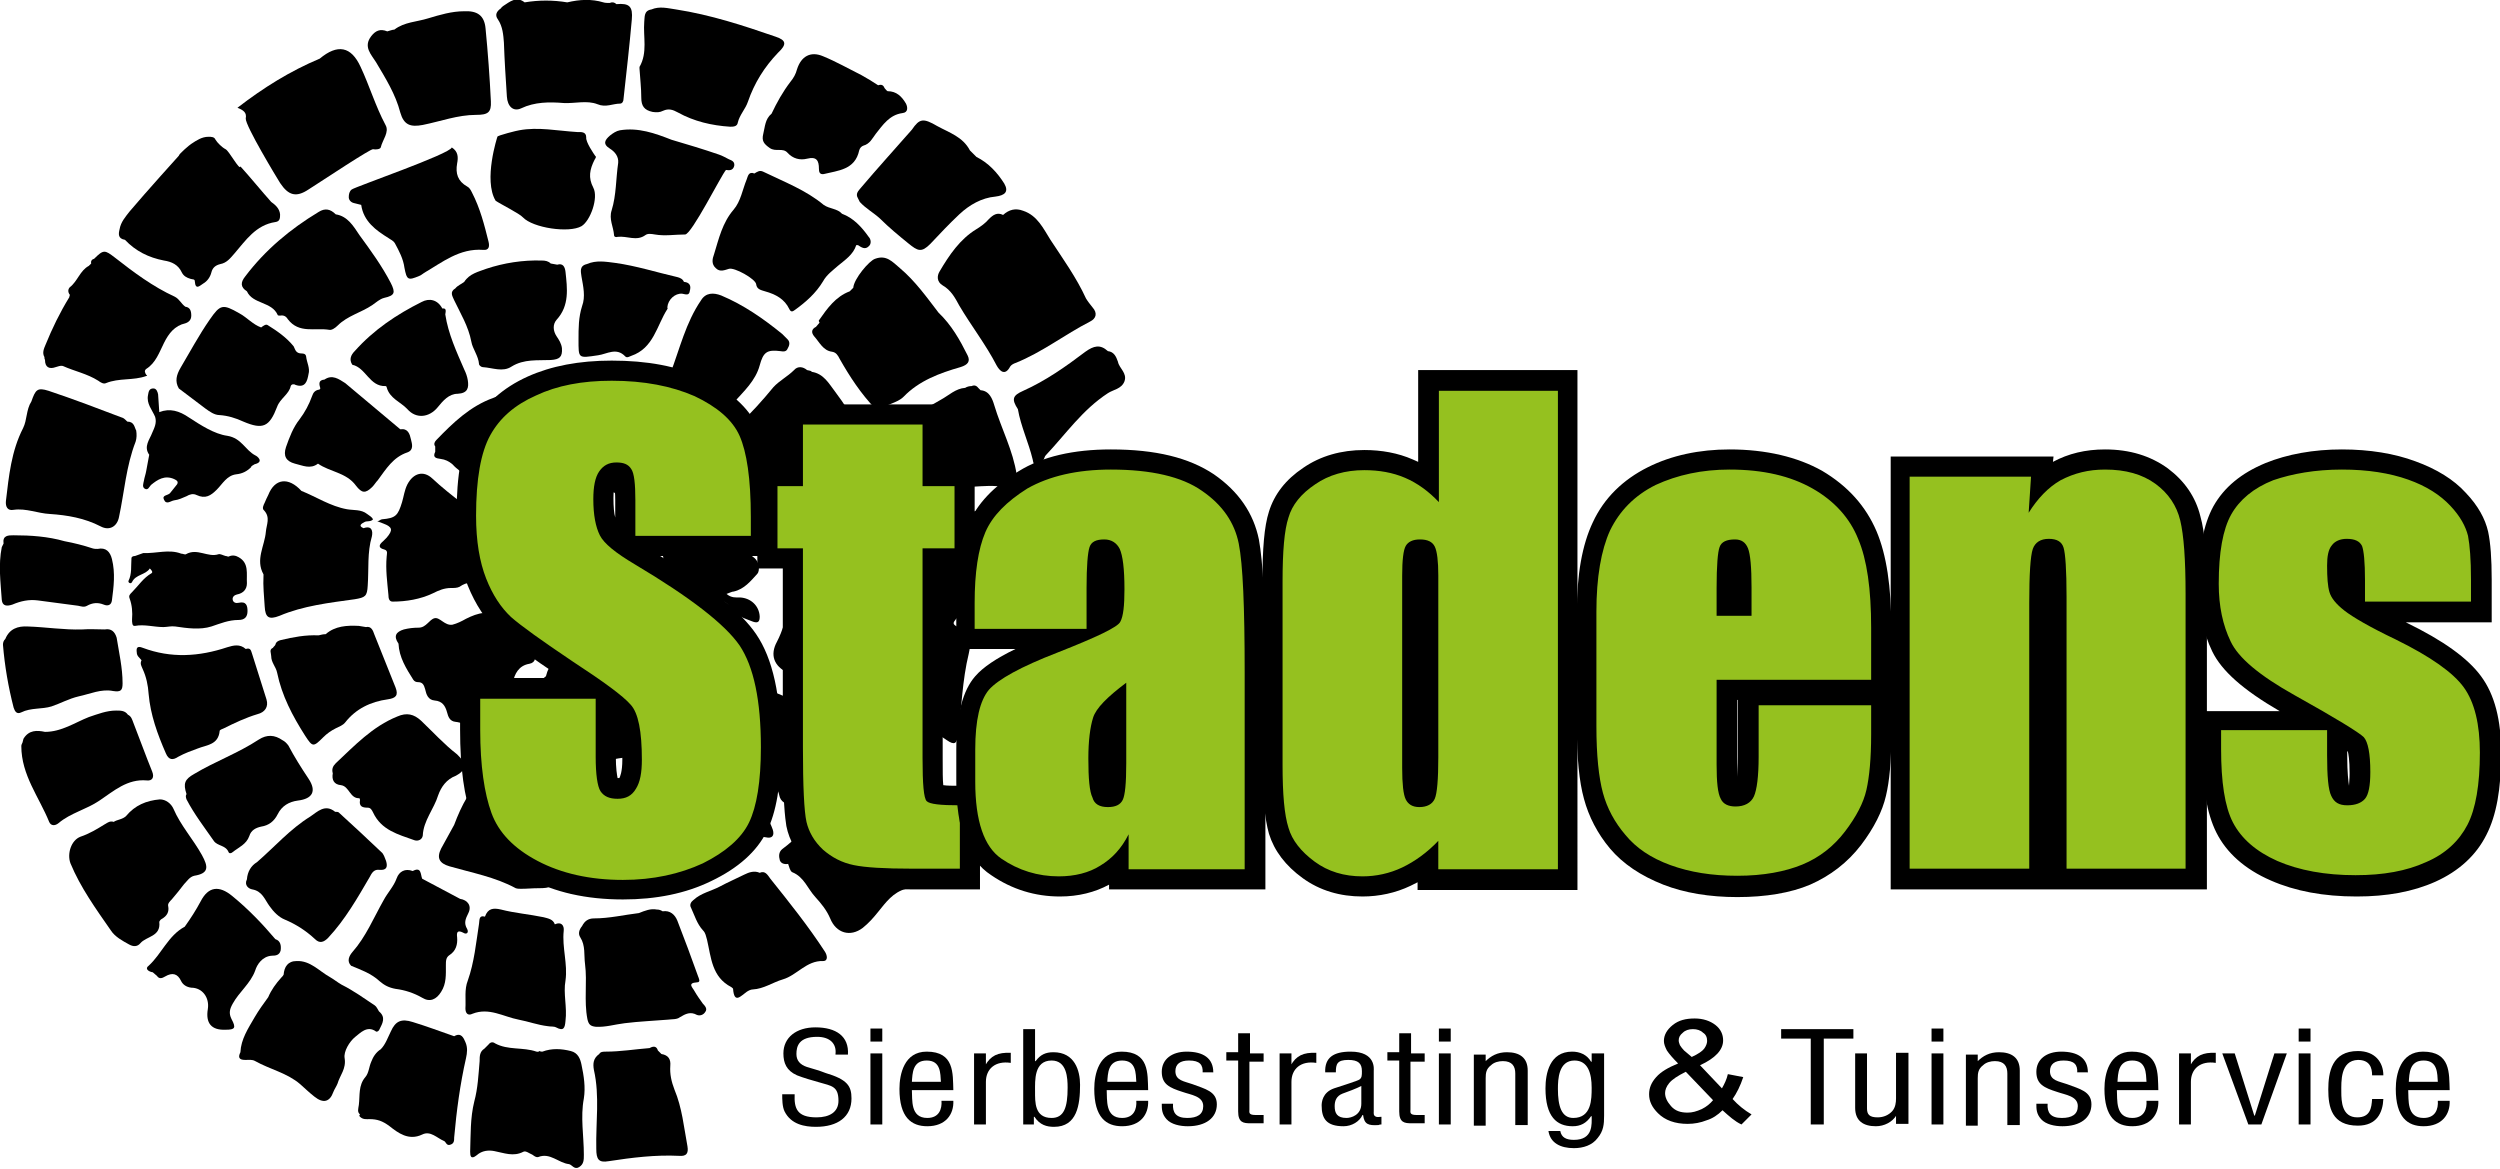<?xml version="1.0" encoding="utf-8"?>
<!-- Generator: Adobe Illustrator 24.1.1, SVG Export Plug-In . SVG Version: 6.00 Build 0)  -->
<svg version="1.1" id="Laag_1" xmlns="http://www.w3.org/2000/svg" xmlns:xlink="http://www.w3.org/1999/xlink" x="0px" y="0px"
	 viewBox="0 0 422.2 197.4" style="enable-background:new 0 0 422.2 197.4;" xml:space="preserve">
<style type="text/css">
	.st0{fill:#95C11F;}
</style>
<g>
	<g>
		<g>
			<g>
				<path d="M99.3,86.7c-0.4-0.4-0.8-0.7-1.3-0.2c-0.8-0.2-1.6,0-2.3,0.1c-0.5-0.4-1-0.5-1.6-0.4c-3.1,0.5-7.4,5-7.8,8
					c-0.1,1.2,0.7,1.8,0.5,2.8c-0.3,2.2,0.5,4.3,1.4,6.3c0.9,1.8,2.4,2.8,4.5,2.8c1,0,2,0.3,2.9,0.8c0.6,0.3,1.2,0.5,1.7-0.1
					c1.1-1.2,2.5-1.3,3.8-0.9c1.1,0.3,1.9,0,2.8-0.4c1-0.4,1.6-1.7,2.7-1.5c1.1,0.2,1.3-0.3,1.6-1.1c1.6-4,1-7.8-0.9-11.5
					c-0.7-1.2-1.5-2.6-3.2-2.7c-0.2-0.1-0.3-0.2-0.5-0.4C102.6,86.8,100.9,86.2,99.3,86.7L99.3,86.7z"/>
				<path d="M60.8,188.2c-0.2,0.2-0.1,0.3,0,0.4c0.5,0.5,1.1,0.4,1.6,0.4c1.3,0,2.2,0.3,3.4,1.2c1.4,1.1,3.2,2.5,5.5,1.4
					c1.4-0.7,2.5,0.6,3.7,1.1c0.3,0.1,0.4,0.9,1.1,0.6c0.6-0.2,0.6-0.7,0.6-1.2c0.4-4.5,1-9,2-13.4c0.2-0.9,0.3-1.8-0.1-2.7
					c-0.3-0.7-0.7-1.7-1.9-1c-2.3-0.8-4.7-1.7-7-2.4c-1.9-0.6-2.9-0.2-3.7,1.6c-0.5,1-0.9,2.2-1.7,3c-0.8,0.5-1.3,1.3-1.6,2.1
					c-0.4,0.9-0.4,1.9-1,2.6c-1.2,1.4-0.9,3.1-1.1,4.7C60.5,187.3,60.3,187.8,60.8,188.2L60.8,188.2z"/>
				<path d="M11.7,50.2c-1.6,2.6-2.9,5.3-4,8c-0.3,0.7-0.6,1.4-0.2,2.1c0,0.2,0,0.3,0.1,0.5c0,1.2,0.7,1.6,1.8,1.2
					c0.4-0.1,0.8-0.3,1.2-0.2c2,0.9,4.1,1.3,6,2.5c0.4,0.3,0.9,0.6,1.3,0.4c2.2-0.9,4.6-0.4,6.8-1.2c0.2-0.1,0.2-0.1,0-0.2
					c-0.2-0.3-0.4-0.7,0-1c1.6-1,2.2-2.8,3-4.4c0.8-1.6,1.8-2.9,3.6-3.3c0.6-0.2,1-0.6,1-1.3c0-0.8-0.2-1.4-1-1.5
					c-0.7-0.5-1-1.3-1.8-1.7c-3.7-1.7-6.9-4.1-10.1-6.6c-1.7-1.3-1.9-1.4-3.5,0.2c-0.4,0.1-0.6,0.4-0.5,0.8
					c-0.1,0.1-0.3,0.3-0.4,0.4c-1.5,0.8-1.9,2.6-3.2,3.6c-0.3,0.3-0.4,0.8,0,1.3C11.7,50.1,11.7,50.2,11.7,50.2z"/>
				<path d="M83.7,33.9c0.7,0.5,4.1,2.2,4.6,2.8c1.7,1.8,7.8,2.7,9.9,1.5c1.5-0.9,2.9-4.8,2-6.5c-0.9-1.7-0.6-3.1,0.2-4.7
					c0.1-0.2,0.4-0.5,0.1-0.7c-0.2-0.3-1.6-2.3-1.5-3.1c0-1-0.9-0.9-1.5-0.9c-3.3-0.2-6.6-0.9-9.8-0.3c-0.2,0-3.8,0.9-3.7,1.1
					C84,23.1,81.6,30.4,83.7,33.9z"/>
				<path d="M123.8,81c-0.7-0.3-1.1,0.1-1.5,0.5c-1.1,1.1-2.1,2.3-3.7,2.5c-0.3,0.1-0.6,0.3-0.6,0.6c0,2.3-1.8,2.7-3.4,3.1
					c-1.7,0.5-2.7,1.8-3.6,3.2c-0.4,0.6-0.5,1.2,0.5,1.4c0.1,0.2,0.2,0.3,0.3,0.5c0.3,2.2,0.8,4.3,0.8,6.6c0,0.4,0.3,0.8,0.7,0.7
					c2.9-0.5,5.3,1.9,8.2,1.4c0.7-0.1,1.3,0.3,1.7,1c0.9,1.5,2.5,1.9,4,2.5c0.9,0.3,1.1-0.1,1.1-0.9c-0.1-1.8-1.5-3.1-3.3-3.2
					c-0.7,0-1.5,0.1-2.3-0.6c0.6-0.2,0.9-0.4,1.2-0.4c1.8-0.4,2.9-1.8,4-3c0.4-0.4,0.5-2.1-0.8-2.9c-0.2-0.1,0.1-0.5,0.3-0.6
					c1.7-0.4,1.2-1.6,0.9-2.7c-0.2-1.1-0.7-1.6-1.7-0.7c-0.8,0.7-1.7,0.9-2.6,0.4c-0.4-0.2-0.7-0.5-0.7-1c0-0.4,0.3-0.6,0.7-0.8
					c0.8-0.3,1.6-0.6,2.5-0.5c1,0.1,1.4-0.4,1.6-1.3c0.4-2.1-0.8-4.3-3.1-5.3C124.7,81.1,124.3,81.1,123.8,81z"/>
				<path d="M109.7,177c-2.5,0.2-4.9,0.6-7.4,0.6c-0.4,0-0.9,0-1.1,0.4c-1,0.7-1.1,1.6-0.9,2.7c1,4.4,0.3,8.9,0.4,13.3
					c0,1.8,0.4,2.4,2.1,2.1c3.9-0.6,7.9-1.1,11.9-0.9c1.2,0.1,1.6-0.4,1.4-1.6c-0.6-3.2-0.9-6.5-2.2-9.6c-0.5-1.3-0.8-2.6-0.7-4
					c0.1-1.1-0.3-1.8-1.5-2c-0.2-0.2-0.4-0.4-0.6-0.6C110.9,176.7,110.4,176.6,109.7,177z"/>
				<path d="M53.8,107.3c-2.2-0.1-4.3,0.3-6.4,0.8c-0.4,0.1-0.8,0.3-0.9,0.8c-0.1,0.2-0.3,0.3-0.4,0.5c-0.7,0.3-0.3,0.9-0.3,1.4
					c0,1.1,0.8,1.8,1,2.8c0.8,3.9,2.6,7.3,4.7,10.6c1.3,2,1.4,2,3.1,0.3c0.6-0.6,1.3-1.1,2.1-1.5c0.6-0.3,1.2-0.5,1.6-1
					c1.8-2.3,4.3-3.5,7.2-3.9c1.4-0.2,1.8-0.7,1.3-2c-1.2-3-2.4-6-3.6-9c-0.2-0.6-0.5-1.4-1.4-1.2c-0.4-0.1-0.8-0.1-1.2-0.2
					c-2-0.1-4,0-5.6,1.4C54.6,107.1,54.2,107.2,53.8,107.3z"/>
				<path d="M90.6,177.6c-2.3-0.8-4.8-0.2-7-1.4c-0.4-0.3-0.8-0.2-1.1,0.2c-0.2,0.2-0.4,0.4-0.7,0.7c-0.8,0.5-0.8,1.3-0.8,2.1
					c-0.2,2.3-0.3,4.6-0.9,6.8c-0.7,2.8-0.6,5.7-0.7,8.5c0,0.7,0.1,1.4,1.1,0.6c0.9-0.8,2-0.9,3-0.7c1.6,0.3,3.2,1,4.9,0.1
					c0.4-0.2,1,0.3,1.5,0.5c0.3,0.2,0.6,0.5,1,0.4c2-0.8,3.4,1,5.2,1.2c0.5,0.1,0.9,1,1.7,0.5c0.8-0.5,0.8-1.2,0.8-2.1
					c0-3.2-0.6-6.3,0-9.5c0.3-1.9,0-3.8-0.4-5.7c-0.2-1-0.6-2-1.8-2.3c-1.6-0.4-3.2-0.5-4.8,0.1c-0.2,0-0.3,0-0.5-0.1
					C90.9,177.7,90.7,177.6,90.6,177.6z"/>
				<path d="M107.9,154.2c-2.5,0.3-5,0.9-7.6,0.9c-1,0-1.6,0.5-2,1.3c-0.5,0.6-0.7,1.3-0.3,1.9c0.9,1.4,0.6,3,0.8,4.5
					c0.4,3.1-0.2,6.2,0.4,9.3c0.2,0.9,0.5,1.2,1.4,1.3c1.7,0.1,3.2-0.4,4.9-0.6c2.4-0.3,4.9-0.4,7.3-0.6c0.7-0.1,1.5,0,2-0.4
					c1-0.6,1.8-1,2.9-0.4c0.5,0.2,1.1,0,1.4-0.5c0.4-0.5,0-1-0.4-1.4c-0.5-0.7-1-1.4-1.4-2.1c-0.3-0.6-1.3-1.4,0.4-1.5
					c0.7,0,0.3-0.7,0.2-1c-1.1-3.1-2.3-6.3-3.5-9.4c-0.4-1-1.2-1.8-2.5-1.6c-0.3-0.2-0.6-0.3-1-0.3
					C109.9,153.4,108.9,153.8,107.9,154.2z"/>
				<path d="M133.5,102.3L133.5,102.3c-0.8,2.1-1.3,4.2-2.3,6.1c-1.2,2.2-0.5,4.1,1.8,5.2c2.2,1.1,4.4,2.2,6.3,3.7
					c1.9,1.6,3.5,3.2,6.4,2.8c1.3-0.2,2-0.6,2.3-1.6c1-3.1,2.2-6.2,2.7-9.5c0.1-0.5-0.1-1.3,0.6-1.2c0.7,0.1,1.4,0.9,1.1,1.7
					c-0.9,2.5-1,5.4-2.3,7.8c-0.2,0.4-0.7,0.9-0.3,1.3c0.8,0.8,1.1,2.5,2.8,2.1c0.5-0.1,1,0.1,1.3,0.5c1.7,1.8,4.1,2.4,6,3.8
					c1.3,0.9,1.7,0.6,1.9-0.9c0.6-4.6,0.7-9.2,1.8-13.7c0.5-1.9,0-3.6-2-4.6c-0.8-0.4-0.6-0.7-0.2-1.2c0.7-0.8,1.5-1.6,2.2-2.5
					c1.3-1.8,1.8-3.7,2.3-5.9c0.5-2.6,2.3-4.9,4.7-6.4c0.7-0.5,1-1.1,0.7-1.9c-0.2-0.7-0.5-1.5-1.5-1.3c-3.4-0.9-6.7,0-10,0.5
					c-0.4-0.2-0.8-0.1-1.1,0.2c-0.4,0-0.7,0-1.1,0c-0.9-0.1-1.9-1-2.5,0.5c-0.1,0.1-0.3,0.3-0.4,0.4c-1.5,0.8-1.4,1.7,0.1,2.9
					c0.4,0.3,1.3,0.4,0.7,1.2c-1,1.2-2.2,2.3-3.9,3.6c0.4-3-0.6-5.4-1.9-7.6c-0.2-0.3-0.3-0.8-0.2-1.1c1.3-2.7-0.5-4.7-1.4-6.9
					c-0.4-1.1-1.3-1.4-2.5-1.1c-3.5,1-7,2.4-10.6,3.2c-1,0.2-2,0.6-3,1c-1.3,0.6-1.5,1.5-0.6,2.5c0.9,0.9,1.3,2.1,1.5,3.3
					c0.4,2,0.7,4,1,6c0.2,1.2,0.8,1.9,2.1,2.2c2.5,0.5,5.1,1.1,7.6,1.8c2,0.5,4,0.9,5.8,2c0.5,0.3,1.2,0.6,0.9,1.3
					c-0.3,0.7-1,0.4-1.5,0.4c-0.2,0-0.4-0.1-0.6-0.2c-0.7-0.1-1.5-0.9-2.1-0.3c-0.6,0.6,0.8,1,0.6,1.7c-3.9-1.3-7.9-2.1-11.8-3
					c-0.9-0.2-1.3,0.1-1.7,0.8C133.2,101.9,133.3,102.1,133.5,102.3z"/>
				<path d="M122.6,28.7c0.6,0.1,1.2,0.1,1.4-0.7c0.1-0.7-0.4-0.9-0.9-1.1c-0.6-0.3-1.1-0.6-1.7-0.8c-2.6-0.9-5.3-1.7-8-2.5
					c-2.8-1.1-5.6-2.1-8.7-1.6c-0.6,0.1-1.2,0.5-1.7,0.9c-0.8,0.7-1.3,1.4,0,2.2c0.8,0.5,1.5,1.3,1.4,2.4c-0.4,2.7-0.3,5.4-1.1,8
					c-0.5,1.5,0.3,2.8,0.4,4.2c0,0.3,0.3,0.4,0.6,0.3c1.6-0.2,3.2,0.8,4.7-0.3c0.4-0.3,1-0.2,1.6-0.1c1.7,0.3,3.4,0,5.1,0
					C116.8,39.6,121.8,29.6,122.6,28.7z"/>
				<path d="M78.4,47.6c-0.5,0.4-1.1,0.6-1.5,1.1c-1,0.6-0.5,1.3-0.2,2c1.1,2.3,2.4,4.4,2.9,7c0.2,1.2,1.2,2.4,1.3,3.8
					c0,0.2,0.4,0.5,0.6,0.5c1.7,0.1,3.4,0.9,4.9-0.1c2.1-1.3,4.4-1,6.6-1.1c1.5-0.1,2-0.5,1.9-2c-0.1-0.8-0.5-1.4-0.9-2
					c-0.6-0.9-0.7-2,0-2.8c2.2-2.4,1.8-5.3,1.5-8.1c-0.1-0.8-0.4-1.5-1.4-1.2c-0.4-0.1-0.7-0.1-1.1-0.2c-0.4-0.4-0.9-0.5-1.5-0.5
					c-3.2-0.1-6.4,0.4-9.4,1.4C80.8,45.9,79.3,46.2,78.4,47.6z"/>
				<path d="M164.1,65.2c-0.4,0-0.8,0.1-1.1,0.3c-1.6,0.1-2.8,1.3-4.1,2c-3,1.8-6.3,3.1-8.9,5.6c-0.6,0.6-1.2,1.1-0.4,2
					c1.9,2.1,3.4,4.3,3.5,7.3c0,0.6,0.3,1.2,1.1,1c3.3-0.5,6.6-1,10-1.2c1.9-0.1,3.7-0.3,5.5,0.1c2.1,0.4,2.4,0.1,2-2.1
					c-0.6-4.1-2.6-7.8-3.8-11.8c-0.3-1-0.8-2.4-2.3-2.5c-0.1-0.1-0.3-0.3-0.4-0.4C164.9,65.1,164.5,65,164.1,65.2z"/>
				<path d="M25.3,96L25.3,96c0.2,0.2,0.6,0.6,0.3,0.8c-1.4,0.8-2.2,2.1-3.3,3.2c-0.4,0.4-0.6,0.6-0.4,1.1c0.4,1.1,0.5,2.3,0.4,3.5
					c0,0.5,0,1.2,0.5,1.1c1.6-0.3,3.2,0.2,4.8,0.2c0.6,0,1.3-0.2,2-0.1c2,0.3,4.2,0.6,6.1,0c1.5-0.5,2.9-1.1,4.6-1.1
					c1,0,1.5-0.5,1.5-1.5c0-0.9-0.2-1.7-1.5-1.4c-0.4,0.1-0.9,0-1-0.5c-0.1-0.5,0.3-0.8,0.7-0.9c1.1-0.2,1.7-0.9,1.7-1.9
					c-0.1-1.6,0.4-3.4-1.4-4.4c-0.5-0.3-1.1-0.4-1.7-0.1c-0.2,0-0.3-0.1-0.5-0.1c-0.4-0.1-0.9-0.4-1.2-0.3c-1.8,0.6-3.6-1.1-5.5,0
					c-0.2,0.1-0.5-0.1-0.8-0.1c-2.1-0.8-4.2,0-6.4-0.1c-0.5,0.2-0.9,0.3-1.4,0.5c-0.3,0-0.6,0.1-0.6,0.4c-0.1,1.3,0.1,2.6-0.5,3.8
					c-0.1,0.3,0.4,0.6,0.6,0.2C22.9,97,24.6,97.1,25.3,96z"/>
				<path d="M104.1,0.7c-0.3-0.3-0.7-0.4-1.1-0.2c-0.4,0-0.8,0-1.1-0.1c-2-0.6-4-0.5-6.1,0c-2.4-0.4-4.8-0.4-7.2,0
					c-1.4-1.1-2.5-0.1-3.6,0.6c-0.1,0.1-0.3,0.2-0.4,0.4c-0.7,0.5-1.1,1.1-0.5,1.9c0.8,1.2,0.9,2.6,1,3.9c0.1,3,0.3,6,0.5,9.1
					c0.1,1.7,1.1,2.6,2.4,2c2.3-1.1,4.8-1.1,7.2-0.9c1.9,0.1,3.9-0.5,5.7,0.2c1.4,0.6,2.6-0.1,3.8-0.1c0.4,0,0.6-0.4,0.6-0.8
					c0.5-4.5,1-8.9,1.4-13.4C106.9,1.1,106.3,0.5,104.1,0.7L104.1,0.7z"/>
				<path d="M142.2,36.1c-0.8-0.9-2.1-0.8-3.1-1.5c-3-2.5-6.7-3.9-10.2-5.6c-0.6-0.3-1,0-1.5,0.3c-1-0.4-1.1,0.5-1.3,1
					c-0.7,1.7-1,3.7-2.2,5.1c-1.9,2.2-2.5,4.9-3.3,7.5c-0.3,0.8-0.5,1.7,0.3,2.4c0.7,0.7,1.5,0.3,2.2,0.1c0.9-0.3,4.5,1.7,4.6,2.6
					c0.1,0.9,0.9,1,1.5,1.2c1.8,0.5,3.3,1.3,4.1,3c0.3,0.6,0.6,0.4,1,0.1c1.8-1.3,3.5-2.8,4.7-4.8c0.6-1.1,1.6-1.8,2.5-2.6
					c1.2-1,2.6-1.9,3.1-3.5c0.1,0,0.2,0,0.3,0c0.6,0.4,1.2,0.8,1.8,0.2c0.5-0.4,0.4-1.2,0-1.6C145.5,38.3,144.1,36.8,142.2,36.1z"/>
				<path d="M91.7,65.3c-0.4-0.6-1-0.4-1.6-0.3c-2.4,0.4-4.5,1.4-6.8,2.2c-3.9,1.4-6.8,4.2-9.6,7.1c-0.3,0.3-0.5,0.7-0.2,1.1
					c0,0.3,0,0.6,0,0.9c-0.5,1,0.2,1.1,0.9,1.2c0.8,0.1,1.4,0.4,2,0.9c0.8,0.9,1.8,1.5,2.7,2.2c1.8,1.3,3.7,2.6,5.1,4.4
					c0.5,0.6,1.2,1.4,2.2,1c1.6-0.6,2.1-2.7,3.9-3.1c0,0,0-0.4,0-0.6c-0.6-1.7,1.2-2,1.9-2.7c0.5-0.5,1.4,0.4,1.8,1.1
					c0.4,0.6,0.9,0.9,1.6,0.6c0.7-0.2,0.7-0.8,0.8-1.4c0.4-3.1-0.2-6.1-0.1-9.2c0-1.4,0.3-2.8-0.2-4.3c-0.5-1.4-1.4-1.9-2.7-1.4
					C92.8,65.2,92.3,65.3,91.7,65.3z"/>
				<path d="M105.3,110.8L105.3,110.8c-0.2,0.7,0.2,1.3,0.6,1.8c1.6,2.1,2.3,4.7,4.1,6.7c1,1.1,1.5,3.1,2.1,4.7
					c0.4,0.8,0.9,1,1.8,0.7c2.8-1.2,5.2-3.1,6.9-5.4c1.7-2.2,3.5-4.4,4.9-6.8c0.3-0.5,0.5-1.2,1.4-0.8c0.7,0.3,0.8-0.2,0.9-0.7
					c0.1-0.9-0.3-1.5-1.3-1.7c-0.2-0.2-0.4-0.4-0.6-0.5c-3.8-1.4-7.6-2.7-11.3-4.1c-0.4-0.1-0.7-0.2-1.1,0.1
					c-0.4-0.3-0.1-0.9-0.4-1.2c-0.6-0.5-4,0-4.3,0.8c-0.6,1.5-2,2-2.9,3.1C105.4,108.4,104.5,109.3,105.3,110.8z"/>
				<path d="M7.6,123.6c-1.4-0.3-2.7-0.3-3.6,1.1c-0.1,0.2-0.1,0.4-0.2,0.7c-0.1,0.2-0.2,0.4-0.2,0.6c0,4.9,3,8.6,4.7,12.8
					c0.3,0.7,1,0.7,1.6,0.2c2-1.7,4.7-2.3,6.9-3.8c2.4-1.6,4.7-3.7,8-3.4c0.9,0.1,1.3-0.5,0.9-1.5c-1.1-2.7-2.1-5.5-3.2-8.3
					c-0.2-0.5-0.3-1-0.9-1.3c-0.5-0.7-1.2-0.7-2-0.7c-1.6,0-3.1,0.6-4.6,1.1C12.7,122,10.4,123.6,7.6,123.6z"/>
				<path d="M69.7,147.1c-1.3-0.5-2.3,0.1-2.7,1.2c-0.5,1.4-1.5,2.4-2.2,3.7c-1.7,3-3,6.2-5.3,8.8c-0.5,0.6-1,1.5-0.2,2.3
					c1.7,0.7,3.4,1.3,4.8,2.6c0.8,0.7,1.6,1.1,2.7,1.3c1.6,0.2,3.1,0.7,4.5,1.5c1.3,0.8,2.4,0.3,3.2-1c0.9-1.4,0.8-2.9,0.8-4.5
					c0-0.7,0-1.3,0.6-1.7c1.1-0.7,1.4-1.8,1.3-3c-0.1-0.8,0-1.3,1-0.8c0.6,0.4,1,0,0.7-0.6c-0.6-1-0.3-1.7,0.2-2.7
					c0.6-1.2-0.1-2.2-1.4-2.4c-2.1-1.1-4.3-2.3-6.4-3.4C71,147.7,71.2,146.3,69.7,147.1z"/>
				<path d="M128.7,116.3c-0.6-0.2-1,0-1.4,0.6c-1.2,1.3-1.9,3-3.3,4.2c-0.9,0.7-1.3,1.8-1.9,2.7c-0.2,0.4-0.5,0.9,0.3,1.1
					c0.2,0.3,0.4,0.5,0.6,0.8c0.8,1.4,2.1,2.3,3.2,3.4c1.2,1.2,2.2,2.7,3.8,3.3c0.9,0.4,1.4,0.9,1.6,1.9c0.2,1.1,1.2,1.7,2.1,1.3
					c1.2-0.5,2.2-1.2,3-2.5c1.1-1.8,2.4-3.5,3.7-5.2c0.4-0.6,1.1-0.8,1.8-0.9c0.7-0.1,1.6-0.2,1.5-1.2c-0.1-0.9-0.3-1.9-1.6-1.9
					c-1.4-1.1-3-2-4.4-3.1C135,118.7,132,117.1,128.7,116.3z"/>
				<path d="M158.3,21.3c-2.4-1.4-3-1.3-4.3,0.6c-2.9,3.3-5.8,6.5-8.6,9.8c-0.4,0.5-1,1-0.5,1.8c0.1,0.2,0.2,0.4,0.3,0.6
					c1,1.1,2.3,1.8,3.4,2.8c1.5,1.5,3.2,2.9,4.8,4.2c1.6,1.3,2.2,1.6,3.7,0.1c1.6-1.7,3.2-3.4,4.9-5c1.7-1.6,3.8-2.8,6.1-3
					c1.6-0.2,2.3-0.8,1.5-2.2c-1.2-1.9-2.7-3.5-4.7-4.5c-0.4-0.4-0.7-0.7-1.1-1.1C162.6,23.1,160.3,22.4,158.3,21.3z"/>
				<path d="M117,127.9c-2-0.5-2.5,1.6-4,2.2c-0.5,0.4-1,0.7-1.4,1.1c-1-0.4-1.2,0.1-1.2,1c-0.1,1.2,0.8,1.9,1.3,2.8
					c1.6,3.3,2.8,6.7,4.1,10.1c0.6,1.5,1.4,1.8,2.9,1.3c3-1.1,5.6-2.8,8.2-4.4c0.7-0.5,1.5-0.8,2.4-0.6c1.2,0.3,1.5-0.4,1.2-1.3
					c-0.5-1.4-1.2-2.7-2.5-3.6c-2.4-2.5-4.8-5-7.1-7.6C119.8,127.7,118.5,127.2,117,127.9z"/>
				<path d="M54.8,64.1c-1.1,0.1-0.9,0.8-0.7,1.5c-0.1,0.1-0.1,0.2-0.2,0.2c-0.7,0.1-1,0.5-1.2,1.1c-0.5,1.4-1.2,2.7-2.1,3.9
					c-1.1,1.4-1.7,3-2.3,4.7c-0.5,1.5,0,2.4,1.5,2.8c1.3,0.3,2.6,1,3.9,0c2,1.4,4.8,1.5,6.4,3.7c1,1.3,1.6,1.4,2.8,0.2
					c0.3-0.3,0.6-0.8,0.9-1.1c1.4-1.9,2.6-3.9,5-4.7c1.1-0.4,0.8-1.4,0.6-2.2c-0.2-0.9-0.5-1.9-1.8-1.7c-3.1-2.6-6.2-5.2-9.3-7.8
					C57.2,64,56.1,63.2,54.8,64.1z"/>
				<path d="M47.9,164.6c-0.1,0.2-0.2,0.3-0.4,0.5c-0.9,1-1.7,2.1-2.2,3.3c-0.8,1.1-1.6,2.2-2.3,3.4c-1.1,1.9-2.3,3.7-2.4,5.9
					c-0.4,0.8-0.3,1.3,0.8,1.3c0.6,0,1.2-0.1,1.7,0.2c2.5,1.4,5.4,2,7.6,3.9c0.8,0.7,1.5,1.4,2.4,2.1c1.5,1.2,2.6,0.9,3.2-0.8
					c0.2-0.5,0.5-0.9,0.7-1.4c0.4-1.4,1.5-2.5,1.2-4.3c-0.2-1.1,0.8-2.8,1.8-3.6c0.8-0.6,2-2,3.5-0.9c0.2,0.1,0.5-0.1,0.6-0.4
					c0.5-1,1.1-2-0.1-3c-0.2-0.3-0.4-0.8-0.7-1c-1.8-1.2-3.6-2.5-5.6-3.5c-0.7-0.4-1.3-0.9-2-1.3c-1.8-1-3.3-2.8-5.6-2.7
					C48.6,162.3,48,163.3,47.9,164.6z"/>
				<path d="M30.2,26.3c0,0-5.6,6.2-8.3,9.4c-0.7,0.9-1.5,1.8-1.7,3c-0.2,0.8-0.3,1.6,0.9,1.8c1.8,1.9,4,3,6.6,3.5
					c1.3,0.2,2.4,0.7,3,2c0.3,0.6,0.8,0.9,1.5,1.1c0.3,0.1,0.7,0,0.7,0.4c0.1,1.6,0.9,0.7,1.4,0.4c0.7-0.4,1.2-1.1,1.4-1.9
					c0.2-0.8,0.7-1.2,1.5-1.4c1.1-0.2,1.7-1,2.4-1.8c1.9-2.2,3.6-4.8,6.9-5.3c0.8-0.1,0.8-0.7,0.8-1.3c-0.1-1-0.8-1.6-1.5-2.1
					c-1.7-1.9-3.3-3.9-5.2-6c-0.1,0.8-1.9-2.6-2.5-2.9c-0.6-0.3-1.4-1.1-1.7-1.6c-0.2-0.5-0.7-0.5-1.2-0.5c-1.1,0-2,0.6-2.9,1.2
					C32.1,24.4,30.2,26,30.2,26.3z"/>
				<path d="M144.1,48.6c-0.2,0.2-0.4,0.4-0.6,0.6c-2.4,0.9-3.8,2.9-5.2,4.9c-0.1,0.1,0.1,0.3,0.1,0.4c-0.2,0.2-0.4,0.5-0.6,0.7
					c-0.8,0.4-0.8,1-0.3,1.6c0.9,1,1.5,2.4,3,2.6c0.7,0.1,1,0.6,1.3,1.2c1.7,3,3.6,5.9,6,8.4c0.2,0.2,0.4,0.6,0.7,0.3
					c1.2-1.1,3-1.2,4.1-2.3c2.6-2.7,6.1-4,9.6-5c1.3-0.4,1.7-1,1.2-2c-1.3-2.6-2.7-5.1-4.9-7.2c-2-2.6-3.9-5.3-6.5-7.5
					c-1.3-1.1-2.3-2.3-4.2-1.6C146.8,44,144.2,47.1,144.1,48.6z"/>
				<path d="M149.4,14.9c-0.2-0.5-0.5-0.7-1.1-0.5c-0.9-0.6-1.9-1.2-2.8-1.7c-2.2-1.1-4.3-2.3-6.5-3.2c-2.1-0.9-3.7,0-4.4,2.2
					c-0.2,0.8-0.6,1.5-1.1,2.1c-1.3,1.7-2.3,3.5-3.2,5.4c-1.1,0.9-1.1,2.2-1.4,3.4c-0.3,1.2,0.1,1.7,1.1,2.4c1,0.7,2.2-0.1,3,0.8
					c0.9,1,2.1,1.3,3.3,1c1.6-0.4,2,0.3,2,1.7c0,0.5,0.1,1,0.8,0.9c2.4-0.6,5.3-0.7,6-4c0.1-0.4,0.4-0.7,0.7-0.8
					c1.1-0.3,1.5-1.2,2.1-2c1.2-1.5,2.3-3.2,4.5-3.5c1-0.1,0.9-1,0.6-1.6c-0.7-1.2-1.6-2.1-3.1-2.1
					C149.7,15.3,149.6,15.1,149.4,14.9z"/>
				<path d="M25.8,164.2c0.2,0.2,0.5,0.4,0.7,0.6c0.4,0.6,0.9,0.4,1.4,0.1c1.2-0.7,2.1-0.5,2.7,0.8c0.3,0.6,0.9,1,1.7,1.1
					c1.9,0,3.1,1.7,2.8,3.6c-0.4,2.4,0.6,3.6,3,3.5c1.6,0,1.8-0.3,1-1.8c-0.5-1-0.3-1.7,0.2-2.6c1.1-2,3-3.4,3.8-5.6
					c0.3-1,1.2-2.4,2.8-2.5c0.7,0,1.3-0.1,1.5-0.9c0.1-0.8,0-1.6-0.9-1.9c-2.2-2.6-4.6-5.1-7.3-7.3c-2.2-1.8-4-1.6-5.3,0.9
					c-0.8,1.5-1.7,2.9-2.7,4.3c-2.8,1.5-3.9,4.6-6.1,6.6C24.4,163.6,25.1,164.1,25.8,164.2z"/>
				<path d="M187.1,59.3c-1.3-1.2-2.4-0.9-3.8,0.1c-3.3,2.5-6.7,4.9-10.5,6.6c-1.8,0.8-2,1.4-0.9,3.1c0.5,2.9,1.8,5.6,2.5,8.5
					c0.1,0.5,0.2,1.2,0.8,1.3c0.8,0.1,0.7-0.8,1-1.2c0.2-0.3,0.2-0.6,0.4-0.8c3.4-3.6,6.2-7.7,10.5-10.5c0.9-0.6,2.3-0.7,2.8-2
					c0.5-1.4-0.9-2.2-1.1-3.3C188.5,60.2,188.1,59.4,187.1,59.3z"/>
				<path d="M43,78.4c1.7-0.4,0.4-1.4,0.1-1.5c-1.7-0.9-2.3-2.9-4.7-3.3c-2.2-0.3-4.5-1.8-6.5-3.1c-1.6-1.1-3.2-1.6-5-0.9
					c-0.1-1-0.1-2-0.2-3c-0.1-0.5-0.3-1-0.8-1c-0.7,0-0.8,0.5-0.9,1.1c-0.3,1.5,0.7,2.5,1.2,3.7c0.3,1-0.1,1.8-0.5,2.7
					c-0.4,1.1-1.5,2.3-0.5,3.7c-0.2,0.9-0.3,1.8-0.5,2.7c-0.1,0.6-0.3,1.1-0.4,1.7c-0.1,0.5-0.3,1,0.1,1.3c0.6,0.4,0.8-0.3,1.1-0.6
					c1.1-0.9,2.3-1.7,3.9-1c0.4,0.2,0.8,0.4,0.5,0.9c-0.4,0.5-0.8,1-1.2,1.5c-0.4,0.4-1.4,0.3-1,1.1c0.4,0.9,1.1,0.2,1.7,0.1
					c0.8-0.1,1.4-0.4,2.1-0.7c0.5-0.3,1.1-0.5,1.7-0.2c1.5,0.7,2.4,0.1,3.4-0.9c1-1,1.7-2.4,3.3-2.6c1-0.1,1.8-0.5,2.5-1.2
					C42.4,78.7,42.7,78.6,43,78.4z"/>
				<path d="M10.9,91.4c-2.8-0.8-5.7-1-8.6-1c-0.9,0-1.9,0-1.7,1.4c-0.1,0.2-0.2,0.4-0.3,0.6c-0.6,3-0.2,5.9,0,8.9
					c0.1,1.1,0.9,1.1,1.8,0.8c1.4-0.6,2.8-0.9,4.3-0.7c2.3,0.3,4.5,0.6,6.8,0.9c0.5,0.1,1,0.3,1.5,0c0.9-0.5,1.8-0.6,2.8-0.2
					c0.7,0.3,1.3,0.1,1.4-0.7c0.3-2.3,0.6-4.6,0-7c-0.3-1.2-1-2-2.4-1.7c-0.3,0-0.6,0-0.9-0.1C14.1,92.1,12.5,91.7,10.9,91.4z"/>
				<path d="M115.5,47.6c-0.2-0.5-0.7-0.7-1.1-0.8c-3.5-0.8-6.9-1.9-10.5-2.4c-1.6-0.2-3.2-0.5-4.8,0.2c-1.3,0.3-1,1.3-0.9,2.1
					c0.3,1.7,0.7,3.4,0.1,5c-0.6,1.9-0.6,3.7-0.6,5.6c0,3.3-0.1,3.2,3.3,2.7c1.5-0.2,3.1-1.4,4.6,0.2c0.3,0.3,0.7,0,1-0.1
					c3.8-1.3,4.3-5.1,6.1-7.9c0.1-0.1,0-0.2,0-0.3c0.1-1.3,1.3-2.4,2.5-2.3c0.6,0.1,1.2,0.4,1.3-0.5
					C116.7,48.4,116.6,47.7,115.5,47.6z"/>
				<path d="M133.1,145.9c0.2,0.5,0.3,1.2,0.7,1.4c2,0.8,2.6,2.8,3.9,4.2c1,1.1,1.9,2.2,2.5,3.6c1,2.5,3.4,3.2,5.5,1.6
					c1-0.8,1.8-1.7,2.6-2.7c1.3-1.6,2.5-3.3,4.7-3.9c0.6-0.2,1.4,0.2,1.6-0.7c0.2-0.8-0.3-1.5-1.1-1.9c-2.7-2.7-5.9-5-8.9-7.4
					c-1.2-1-2.3-2-3.8-2.6c-0.9-0.3-1.8-0.5-2.5,0.2c-2,1.9-3.9,4-6.2,5.7c-0.6,0.5-0.6,1.2-0.4,1.9
					C131.9,145.8,132.4,146,133.1,145.9z"/>
				<path d="M17.7,106.3c-1.3,0-2.5-0.1-3.8,0c-3.1,0.1-6.1-0.4-9.2-0.5c-1.7-0.1-3.1,0.4-3.8,2.1c-0.3,0.3-0.4,0.6-0.4,1
					c0.3,3.6,0.9,7.1,1.8,10.6c0.2,0.6,0.5,1.2,1.3,0.8c1.6-0.8,3.5-0.5,5.1-1c1.5-0.5,2.9-1.3,4.6-1.7c1.9-0.4,3.8-1.3,5.8-0.9
					c1.3,0.2,1.6-0.1,1.6-1.3c0-2.6-0.6-5.2-1-7.7C19.4,106.7,18.8,106.1,17.7,106.3z"/>
				<path d="M47.7,125c-1.3-0.9-2.6-1-4-0.1c-3.5,2.3-7.4,3.7-10.9,5.8c-1.6,0.9-1.9,1.6-1.3,3.4c-0.2,0.3-0.1,0.6,0,0.9
					c1.3,2.5,3,4.7,4.6,7c0.6,0.9,2,0.7,2.5,1.9c0.1,0.3,0.5,0.2,0.7,0c1-0.8,2.3-1.3,2.8-2.7c0.3-1,1.1-1.4,2-1.6
					c1.3-0.2,2.2-0.9,2.8-2.1c0.7-1.4,1.9-2.1,3.4-2.3c2.5-0.3,3.2-1.6,1.8-3.7c-1.2-1.8-2.4-3.7-3.4-5.6
					C48.4,125.5,48.1,125.2,47.7,125z"/>
				<path d="M74.7,52.1c-0.8-1.5-2.2-1.8-3.5-1.1c-4.2,2.1-8.1,4.7-11.3,8.3c-0.6,0.6-1,1.4-0.4,2.3c2.3,0.5,2.9,3.7,5.6,3.6
					c0.1,0,0.2,0.1,0.2,0.2c0.5,1.9,2.4,2.5,3.5,3.7c1.5,1.7,3.7,1.4,5.1-0.3c0.9-1.1,1.9-2.3,3.4-2.3c1.7-0.1,1.9-1,1.7-2.3
					c-0.1-0.6-0.3-1.2-0.6-1.8c-1.3-3-2.7-6-3.2-9.3C75.3,52.5,75.4,52,74.7,52.1z"/>
				<path d="M99.8,134.1c-2.3-0.5-3,0.1-2.7,2.3c0.2,1.2,0.3,2.4-0.1,3.5c-1.1,3.1-0.5,6.4-1.1,9.6c-0.2,0.9,0.2,1.6,1.2,1.4
					c3.8-0.7,7.7-0.9,11.5-1.3c0.7-0.1,1.2-0.8,2.1-0.7c2,0.3,2.8-0.6,2.2-2.5c-1-3.7-3.2-6.9-4.5-10.5c-0.1-0.3-0.5-0.5-0.7-0.8
					c-0.5-1.4-1.6-1.7-2.9-1.6C103.2,133.8,101.5,134,99.8,134.1z"/>
				<path d="M77.2,127.4c-2.2-1.7-4.1-3.8-6.1-5.7c-1.2-1.1-2.4-1.4-4-0.7c-4.2,1.7-7.2,4.9-10.4,7.9c-0.5,0.5-0.7,1-0.5,1.7
					c-0.2,1.1,0.2,1.9,1.4,2c1.4,0.2,1.5,2.3,3.1,2.2c0,0,0.1,0.2,0.1,0.3c-0.2,1.1,0.4,1.3,1.3,1.3c0.5,0,0.7,0.4,0.9,0.8
					c1.4,3,4.2,3.7,7,4.7c0.6,0.2,1.3-0.1,1.4-0.8c0.1-2.5,1.9-4.5,2.6-6.8c0.5-1.4,1.4-2.7,3-3.3C78.7,130.1,78.9,129,77.2,127.4z"
					/>
				<path d="M136.3,62.5c-0.7-0.6-1.6-0.7-2.2,0c-1.1,1.1-2.5,1.8-3.5,2.9c-1.8,2.2-3.7,4.3-5.8,6.3c-1,1-0.7,1.9,0.3,2.7
					c0.7,0.6,1.4,1.1,1.9,1.8c2.7,4,2.8,4.1,7.3,2.8c0.3-0.1,0.6-0.2,0.9-0.3c1.5-0.4,2.9-1.1,3.5-2.7c0.3-0.7,0.8-1,1.5-0.7
					c1.4,0.6,2.8,0.2,4.2,0.6c1,0.3,1.6-0.4,1.6-1.4c0-0.6-0.2-1.3-0.6-1.8c-1.4-2.2-2.8-4.5-4.4-6.6c-1-1.3-1.9-3-3.9-3.3
					C137,62.6,136.7,62.6,136.3,62.5z"/>
				<path d="M44.1,55.3c-1.4-0.5-2.4-1.7-3.7-2.4c-2.8-1.6-3.2-1.5-5,1.1c-1.8,2.6-3.3,5.4-4.9,8.1c-0.7,1.2-1,2.3-0.3,3.5
					c1.5,1.1,3,2.3,4.5,3.4c0.7,0.5,1.5,1.1,2.4,1.1c1.4,0.1,2.7,0.5,4,1.1c3.3,1.4,4.4,0.9,5.7-2.5c0.5-1.4,2-2.1,2.3-3.5
					c0.1-0.3,0.5-0.4,0.8-0.2c1.7,0.6,2-0.7,2.2-1.8c0.3-1-0.3-2-0.4-3c-0.1-0.7-0.9-0.4-1.3-0.6c-0.5-0.2-0.6-0.7-0.8-1.1
					c-1.2-1.5-2.8-2.6-4.4-3.6C44.9,54.7,44.5,55,44.1,55.3z"/>
				<path d="M41.5,109.6c-1-0.9-2.1-0.6-3.1-0.3c-4.8,1.6-9.5,1.9-14.3,0.1c-1-0.4-1.1,0.1-1,0.8c0,0.6,0.5,0.9,0.8,1.3
					c-0.3,0.6,0,1,0.2,1.5c0.6,1.3,0.9,2.7,1,4.2c0.3,3.5,1.5,6.8,2.9,10c0.5,1.2,1.2,1.2,2.1,0.6c1.1-0.6,2.2-1,3.3-1.4
					c1.5-0.6,3.5-0.6,3.7-3c0-0.1,0.4-0.3,0.7-0.4c1.8-0.9,3.7-1.8,5.7-2.4c1.2-0.3,1.9-1.2,1.5-2.5c-0.8-2.5-1.6-5.1-2.4-7.6
					C42.4,110,42.4,109.3,41.5,109.6z"/>
				<path d="M41.7,148.5c-0.5,1,0.3,1.6,0.9,1.7c1.7,0.3,2.1,1.7,2.9,2.8c0.7,1,1.6,1.9,2.6,2.3c1.9,0.8,3.6,1.9,5.1,3.3
					c0.8,0.8,1.5,0.5,2.2-0.2c2.9-3.1,5-6.8,7.1-10.4c0.4-0.8,0.8-1.2,1.6-1.1c1.2,0.1,1.4-0.5,1.1-1.5c-0.2-0.5-0.4-1.2-0.8-1.5
					c-2.4-2.3-4.8-4.5-7.2-6.7c-0.1-0.1-0.4-0.1-0.6-0.1c-1.7-1.4-3,0-4.2,0.8c-3.4,2.1-6,5.1-9,7.7
					C42.4,146.2,41.8,147.2,41.7,148.5z"/>
				<path d="M88.3,108.5c-1-1-2.1-1.9-2.7-3.3c-0.1-0.3-0.5-0.5-0.8-0.8c-2.1-1.5-4.1-0.9-6.1,0.1c-0.7,0.4-1.5,0.8-2.3,1
					c-1.3,0.2-2.1-1.3-3-1.1c-0.9,0.2-1.4,1.6-2.7,1.6c-0.9,0-1.7,0.1-2.5,0.3c-1.3,0.4-1.8,1.1-0.9,2.4c0.1,2.3,1.3,4.2,2.5,6.1
					c0.2,0.3,0.5,0.4,0.8,0.4c0.8,0,1,0.5,1.2,1.2c0.2,0.9,0.5,1.8,1.6,1.9c1.3,0.1,1.8,0.9,2.1,2c0.2,0.8,0.5,1.5,1.4,1.6
					c2,0.2,3.3,1.7,5,2.6c1.2,0.6,1.6,0.6,1.8-0.7c0.2-1.5,0.7-2.8,1.3-4.1c0.7-1.4,1.3-2.9,1.6-4.4c0.3-1.5,1-2.9,2.8-3.2
					c1.1-0.2,1.2-1.2,0.6-2C89.7,109.3,89.2,108.7,88.3,108.5z"/>
				<path d="M76.7,139.3c-0.7,1.3-1.5,2.7-2.2,4c-0.8,1.6-0.3,2.5,1.4,3c3.8,1.1,7.7,1.8,11.2,3.7c0.3,0.1,0.6,0.1,0.9,0.1
					c1,0,1.9-0.1,2.9-0.1c2.2,0,2.5-0.2,2.5-2.4c0.1-1.7,0.1-3.5,0.4-5.2c0.5-2.1,0.3-4.1,0.2-6.2c0-0.6,0-1.6-1.1-1.6
					c-0.4-0.4-0.8-0.6-1.4-0.8c-2.7-1-5.6-1.5-8.2-2.8c-1.8-0.9-2.5-0.4-3.3,1.5c-0.3,0.7-0.7,1.5-1.1,2.1
					C78,136.1,77.3,137.7,76.7,139.3z"/>
				<path d="M81.9,154.8c-1.1-0.3-0.9,0.7-1,1.2c-0.5,3.2-0.8,6.5-1.9,9.6c-0.6,1.5-0.3,3.2-0.4,4.7c0,0.8,0.4,1.3,1.2,0.9
					c2.8-1.1,5.2,0.5,7.8,1c1.6,0.3,3.2,0.9,4.9,1.1c0.5,0.1,1,0,1.4,0.2c1.3,0.7,1.5,0.1,1.6-1.1c0.3-2.3-0.4-4.6,0-6.8
					c0.4-2.8-0.6-5.6-0.3-8.4c0.1-0.9-0.4-1.6-1.5-1.1c-0.3-0.9-1.2-1-1.9-1.2c-2.4-0.5-4.9-0.7-7.2-1.3
					C83.3,153.3,82.4,153.4,81.9,154.8z"/>
				<path d="M59.4,32c-0.4,0.3-0.5,0.8-0.5,1.3c0,0.5,0.4,0.9,0.9,1c0.4,0.1,0.8,0.2,1.2,0.3c0.4,2.8,2.5,4.3,4.6,5.6
					c0.4,0.3,0.8,0.4,1.1,0.9c0.7,1.3,1.4,2.6,1.6,4.1c0.4,2.1,0.6,2.2,2.5,1.4c0.3-0.1,0.5-0.3,0.8-0.5c3.1-1.8,6-4.2,10-3.9
					c1,0.1,1.1-0.6,0.9-1.4c-0.7-2.8-1.4-5.6-2.8-8.3c-0.2-0.4-0.4-0.8-0.8-1c-1.6-0.9-2-2.2-1.7-3.9c0.2-1,0.2-2-0.9-2.7
					C76,26,60.1,31.5,59.4,32z"/>
				<path d="M102.3,113c-0.6-0.6-1.4-0.7-2.2-0.9c-1.3-0.3-2.7-0.2-4-0.5c-2.2-0.5-3.4,0.5-3.9,2.6c-0.8,0.6-1.3,1.4-1.7,2.3
					c-1.1,2.6-1.8,5.4-2.9,8c-1,2.3-0.2,3.3,2.2,3.9c0.8,0.2,1.5,0.4,2.3,0.6c0.8,0.2,1.6,0.3,2.3-0.2c0.8-0.6,1.5-0.4,2.5-0.2
					c1.1,0.2,2.3,0.8,3.5,0.4c2.7-0.7,5.4-1.4,8.3-1.1c2.1,0.2,1.5-0.8,1.1-1.9c-1.8-4.3-4.2-8.3-6.4-12.4
					C103.1,113.3,102.8,113,102.3,113z"/>
				<path d="M128.3,147.4c-0.9-0.4-1.8-0.1-2.6,0.3c-1.4,0.7-2.8,1.3-4.1,2c-1.5,0.8-3.2,1.1-4.5,2.3c-0.4,0.3-0.7,0.8-0.4,1.3
					c0.6,1.3,1,2.7,2,3.8c0.5,0.5,0.5,1,0.7,1.6c0.7,3,0.8,6.3,4.1,8c0.1,0.1,0.3,0.2,0.3,0.3c0.2,2.6,1.3,1.2,2.3,0.5
					c0.3-0.2,0.7-0.4,1-0.4c1.9-0.1,3.4-1.2,5.1-1.7c2.4-0.7,4-3.2,6.8-3.1c0.9,0,0.7-1,0.3-1.6c-2.8-4.3-6-8.3-9.2-12.3
					C129.6,147.7,129.2,147,128.3,147.4z"/>
				<path d="M41.5,20c-0.1,1.2,5.3,10.1,5.8,10.9c1.4,2.1,2.7,2.5,4.8,1.1c2.8-1.8,10.5-6.9,10.9-6.8c0.5,0.1,1.2,0,1.3-0.3
					c0.3-1.3,1.5-2.6,0.8-3.8c-1.7-3.2-2.7-6.6-4.2-9.8c-1.6-3.5-3.9-3.9-6.9-1.4c-5,2.1-9.5,4.9-13.9,8.3
					C41.1,18.6,41.7,19,41.5,20z"/>
				<path d="M56.7,36.2c-0.9-0.9-1.8-1.1-2.9-0.4c-4.8,2.9-9,6.4-12.4,10.9c-0.8,1-0.8,1.8,0.3,2.5c1,2.2,4.2,1.7,5.2,4
					c0,0.1,0.3,0.1,0.4,0.1c0.6-0.1,1,0.1,1.3,0.6c1.9,2.5,4.6,1.4,7,1.8c0.4,0.1,1-0.3,1.4-0.7c1.7-1.7,4-2.2,5.9-3.5
					c0.6-0.4,1.2-1,2-1.2c1.8-0.4,1.9-0.9,1.1-2.5c-1.5-2.9-3.4-5.5-5.3-8.1C59.7,38.2,58.7,36.5,56.7,36.2z"/>
				<path d="M65.4,5.3c-1.2-0.5-2-0.1-2.7,0.8c-1.4,1.8,0,3.1,0.8,4.4c1.6,2.7,3.3,5.4,4.1,8.5c0.6,2.1,1.7,2.5,3.8,2.1
					c3-0.6,5.9-1.7,9-1.7c2,0,2.6-0.4,2.5-2.3C82.7,13,82.4,8.9,82,4.8c-0.2-2.2-1.4-3-3.6-2.9c-2.1,0-4.1,0.6-6.1,1.2
					c-1.9,0.6-4,0.6-5.7,1.9C66.3,5,65.8,5.2,65.4,5.3z"/>
				<path d="M63.9,88.1c0.3,0.1,0.5,0.2,0.8,0.3c1.6,0.6,1.7,1.1,0.6,2.4c-0.2,0.2-0.4,0.4-0.6,0.6c-0.6,0.5-1,1.1,0.2,1.4
					c0.7,0.2,0.4,0.8,0.4,1.2c-0.2,2.2,0.1,4.3,0.3,6.5c0,0.5,0.1,1.1,0.7,1.1c2.3,0,4.7-0.4,6.8-1.4c1-0.5,1.9-0.9,3.1-0.9
					c0.5,0,1,0,1.4-0.2c1.3-0.9,2.4-0.9,3.7,0c0.3,0.2,0.8,0.5,1.1,0c0.3-0.4,0.5-0.9,0.1-1.3c-1-1-0.4-2.1-0.3-3.1
					c0-0.4,0.3-0.8,0.1-1.2c-0.8-1.3,0.3-1.2,0.9-1.3c1.8-0.3,1.9-0.5,0.9-2c-0.2-0.3-0.5-0.7-0.8-1c-3.3-2.9-7.1-5.4-10.3-8.4
					c-1.5-1.4-3.2-0.9-4.2,1c-0.5,1-0.6,2-0.9,3c-0.7,2.3-1.1,2.7-3.4,2.9c-0.1,0-0.3,0.1-0.4,0.2c-0.1,0-0.2,0.1-0.2,0.1
					C63.5,88.1,63.7,88,63.9,88.1z"/>
				<path d="M117.2,71.4c-2.8-1.9-5.5-3.7-8.8-4.5c-1.8-0.4-3.6-0.8-5.4-1.4c-1.2-0.4-2.3-0.5-3.4,0c-1.6,0-1.7,1.1-1.2,2
					c0.8,1.6,0.6,3.2,0.7,4.8c0.1,2.6,0.4,5.3,0.4,7.9c0,1.7,0.9,2.3,2.4,2.5c1.8,0.3,3.5,1,4.4,2.8c0.3,0.5,0.6,0.9,1.3,0.8
					c1.9-0.2,3.7-0.7,4.9-2.2c1-1.3,2.6-1.9,3.7-3.1c0.6-0.7,1.3-1.4,2.5-1c0.3,0.1,0.6-0.2,0.7-0.5c0.4-0.9,1.2-1.3,2.1-1.4
					c1.3-0.1,1.5-0.9,0.9-1.9C121.2,73.9,119.4,72.4,117.2,71.4z"/>
				<path d="M131.4,8.9c1.5-1.4,1.4-2.1-0.4-2.7c-5.5-1.9-11-3.7-16.8-4.6c-1.4-0.2-2.8-0.6-4.2,0c-1.3,0.2-1.1,1.3-1.2,2.1
					c-0.2,2.5,0.6,5.2-0.8,7.6c0,0.1,0,0.2,0,0.3c0.1,1.6,0.3,3.3,0.3,4.9c0,1.4,0.5,2.1,1.9,2.4c0.7,0.1,1.2,0.1,1.8-0.2
					c0.9-0.4,1.6-0.2,2.5,0.3c2.7,1.5,5.7,2.2,8.8,2.4c0.5,0,1.2,0,1.3-0.7c0.3-1.3,1.3-2.3,1.7-3.5C127.4,14,129.1,11.3,131.4,8.9z
					"/>
				<path d="M61.4,89.2c-1-0.4-0.3-0.8,0.1-1c0.4-0.3,1.1,0,1.5-0.5c-0.2-0.4-0.6-0.6-1-0.9c-1-0.8-2.3-0.6-3.4-0.8
					c-2.8-0.5-5.2-2.1-7.7-3.1c-2.2-2.4-4.5-2.1-5.6,0.7c-0.2,0.4-0.4,0.8-0.6,1.3c-0.2,0.4-0.5,1-0.1,1.3c1.1,1.2,0.4,2.4,0.3,3.6
					c-0.2,2.4-1.8,4.7-0.4,7.2c0,0,0,0.1,0,0.2c-0.1,1.8,0.1,3.5,0.2,5.2c0.1,1.9,0.7,2.3,2.5,1.6c4-1.7,8.4-2.2,12.7-2.8
					c1.8-0.3,2.1-0.5,2.2-2.3c0.2-2.8-0.1-5.6,0.7-8.3C63,89.7,62.8,88.7,61.4,89.2z"/>
				<path d="M21.3,137.8c-0.6,0.6-1.5,0.6-2.1,1c-0.6-0.2-1,0.1-1.5,0.4c-1.3,0.8-2.6,1.6-4.1,2.1c-1.6,0.6-2.3,2.9-1.7,4.5
					c1.7,4.1,4.3,7.7,6.8,11.3c0.7,1.1,2,1.8,3.1,2.4c0.7,0.4,1.4,0.4,1.9-0.2c1-1.2,3.5-1.1,3.2-3.6c0-0.1,0.2-0.4,0.4-0.5
					c0.9-0.5,1.3-1.2,1.1-2.2c-0.1-0.4,0.3-0.8,0.6-1.1c0.7-0.8,1.4-1.7,2.1-2.6c0.5-0.5,0.9-1.2,1.7-1.4c2.5-0.4,2.4-1.5,1.3-3.5
					c-1.5-2.7-3.6-5-4.8-7.8c-0.4-0.9-1.3-1.6-2.3-1.6C24.7,135.2,22.8,136,21.3,137.8z"/>
				<path d="M21.5,71.2c-0.2-0.2-0.5-0.5-0.7-0.6c-4.2-1.6-8.4-3.2-12.6-4.6c-1.9-0.6-2.2-0.2-2.9,1.8c-0.9,1.4-0.7,3.1-1.4,4.5
					c-2,3.9-2.4,8.1-2.9,12.3c-0.1,1,0.3,1.7,1.3,1.5c2.1-0.3,4.1,0.6,6.1,0.7c3,0.2,5.9,0.7,8.6,2.1c1.5,0.8,2.8,0,3.1-1.6
					c0.9-4.2,1.2-8.6,2.8-12.7c0.2-0.6,0.2-1.3,0.1-1.9C22.7,72.2,22.7,71.2,21.5,71.2z"/>
				<path d="M172.8,35.6c-1.3-0.5-2.4-0.2-3.4,0.7c-1-0.5-1.7,0-2.4,0.7c-0.6,0.7-1.3,1.2-2.1,1.7c-2.8,1.7-4.6,4.4-6.2,7.1
					c-0.5,0.8-0.5,1.8,0.5,2.4c1.4,0.8,2.1,2.1,2.8,3.4c2,3.4,4.5,6.6,6.3,10.1c0.5,0.9,1.4,1.9,2.3,0.2c0.2-0.3,0.6-0.5,0.9-0.6
					c4.5-1.8,8.3-4.8,12.6-7c1-0.5,1.3-1.4,0.4-2.4c-0.4-0.5-0.8-1-1.1-1.5c-1.6-3.5-3.9-6.7-6-9.9
					C176.2,38.6,175.2,36.4,172.8,35.6z"/>
				<path d="M132.1,56.4c-3.2-2.6-6.5-4.9-10.3-6.5c-1.3-0.5-2.6-0.5-3.4,0.8c-2.6,3.8-3.6,8.2-5.2,12.4c-0.3,0.9,0,2,1.2,2
					c1.6,0.1,2.7,1,3.8,2c1.9,1.7,4.4,2.2,5.7,0.9c1.7-1.9,3.7-3.7,4.4-6.3c0.6-2.2,1.2-2.7,3.5-2.4c0.5,0.1,1,0.1,1.2-0.4
					c0.3-0.5,0.5-1.1,0-1.6C132.7,57,132.4,56.7,132.1,56.4z"/>
			</g>
		</g>
		<g>
			<g>
				<g>
					<g>
						<path class="st0" d="M105.2,150.2c-5.9,0-11-1.1-15.2-3.4c-4.3-2.3-7.2-5.4-8.6-9c-1.3-3.5-2-8.3-2-14.6v-7h21
							c-1.2-0.9-2.7-1.9-4.6-3.1c-5.3-3.5-8.8-6.1-10.6-7.7c-1.9-1.7-3.4-4.1-4.6-7.1c-1.2-2.9-1.8-6.7-1.8-11.2
							c0-6.5,0.8-11.3,2.6-14.4c1.8-3.2,4.6-5.7,8.4-7.4c3.7-1.7,8.3-2.6,13.5-2.6c5.7,0,10.6,0.9,14.7,2.8c4.2,1.9,7.1,4.4,8.5,7.5
							c1.4,2.9,2,7.6,2,14.4v4.9h-22.9v-7.7c0-3.6-0.4-4.3-0.5-4.4c-0.1-0.1-0.2-0.4-1.1-0.4c-0.7,0-1.1,0.2-1.4,0.8
							c-0.3,0.5-0.7,1.6-0.7,3.8c0,2.4,0.3,4.2,0.9,5.3c0.3,0.6,1.4,2,5.3,4.3c9.7,5.7,15.6,10.4,18.2,14.2
							c2.6,3.9,3.9,9.8,3.9,18.2c0,6.1-0.7,10.5-2.2,13.5c-1.5,3.1-4.4,5.6-8.6,7.6C115.3,149.2,110.6,150.2,105.2,150.2z
							 M102.4,127.7c0,3.9,0.5,4.8,0.6,4.9c0.1,0.1,0.3,0.5,1.5,0.5c1,0,1.4-0.4,1.7-0.8c0.4-0.6,0.8-1.7,0.8-4c0-5.7-1-7.6-1.5-8.2
							c-0.4-0.5-1.3-1.3-3-2.5V127.7z"/>
						<path d="M103.3,64.3c5.5,0,10.1,0.9,14,2.6c3.8,1.8,6.4,4,7.6,6.7c1.2,2.7,1.9,7.2,1.9,13.7v3.2h-19.5v-6
							c0-2.8-0.2-4.6-0.7-5.3c-0.5-0.8-1.3-1.1-2.5-1.1c-1.3,0-2.2,0.5-2.9,1.5c-0.7,1-1,2.6-1,4.7c0,2.7,0.4,4.7,1.1,6.1
							c0.7,1.4,2.7,3,5.9,4.9c9.4,5.6,15.2,10.1,17.7,13.7c2.4,3.6,3.6,9.3,3.6,17.2c0,5.8-0.7,10-2,12.7c-1.3,2.7-4,5-7.8,6.9
							c-3.9,1.8-8.4,2.8-13.5,2.8c-5.6,0-10.4-1.1-14.4-3.2c-4-2.1-6.6-4.8-7.8-8.1c-1.2-3.3-1.9-8-1.9-14v-5.3h19.5v9.8
							c0,3,0.3,5,0.8,5.8c0.6,0.9,1.5,1.3,2.9,1.3c1.4,0,2.4-0.5,3.1-1.7c0.7-1.1,1-2.7,1-4.9c0-4.8-0.6-7.9-1.9-9.3
							c-1.3-1.5-4.6-3.9-9.8-7.3c-5.2-3.5-8.7-6-10.4-7.5c-1.7-1.6-3.1-3.7-4.2-6.5c-1.1-2.8-1.7-6.3-1.7-10.6
							c0-6.2,0.8-10.7,2.4-13.6c1.6-2.9,4.1-5.1,7.7-6.7C94.1,65.1,98.3,64.3,103.3,64.3 M103.3,60.9c-5.5,0-10.2,0.9-14.2,2.7
							c-4.2,1.9-7.3,4.7-9.2,8.2c-1.9,3.4-2.8,8.4-2.8,15.2c0,4.7,0.6,8.7,1.9,11.9c1.3,3.2,3,5.8,5.1,7.7c1.9,1.7,5.4,4.3,10.8,7.9
							H81.1h-3.4v3.4v5.3c0,6.5,0.7,11.5,2.1,15.2c1.5,4.1,4.7,7.4,9.4,9.9c4.5,2.4,9.8,3.6,16,3.6c5.6,0,10.6-1,14.9-3.1
							c4.6-2.2,7.7-5,9.4-8.4c1.6-3.2,2.4-7.9,2.4-14.2c0-8.7-1.4-15-4.2-19.1c-2.5-3.7-7.8-8-16.2-13.2h15.3h3.4v-3.4v-3.2
							c0-7-0.7-11.9-2.2-15.1c-1.6-3.4-4.7-6.2-9.3-8.3C114.4,61.8,109.2,60.9,103.3,60.9L103.3,60.9z M103.9,87.4
							c-0.2-0.7-0.3-1.8-0.3-3.3c0-1,0.1-1.7,0.2-2.1c0,0.6,0.1,1.3,0.1,2.4V87.4L103.9,87.4z M104.3,131.4
							c-0.1-0.5-0.3-1.6-0.3-3.7v-6.5c0,0,0,0,0,0c0,0,1.1,1.3,1.1,7.1c0,2.1-0.4,2.9-0.5,3.1c0,0,0,0,0,0
							C104.6,131.4,104.5,131.4,104.3,131.4C104.4,131.4,104.4,131.4,104.3,131.4L104.3,131.4z"/>
					</g>
					<g>
						<path class="st0" d="M153.9,148.5c-4.8,0-8.1-0.2-10.2-0.6c-2.3-0.4-4.3-1.5-6-3.1c-1.8-1.6-2.9-3.5-3.3-5.7
							c-0.4-1.9-0.6-6.1-0.6-12.9V94.3h-4.3V80.4h4.3V70h23.6v10.4h5.4v13.9h-5.4v33.7c0,3.9,0.2,5.5,0.3,6.1
							c0.5,0.1,1.6,0.3,4.3,0.3h1.7v14.1H153.9z"/>
						<path d="M155.8,71.7v10.4h5.4v10.5h-5.4v35.4c0,4.4,0.2,6.8,0.7,7.3c0.5,0.5,2.3,0.7,5.6,0.7v10.7h-8.1
							c-4.6,0-7.9-0.2-9.8-0.6c-2-0.4-3.7-1.3-5.2-2.6c-1.5-1.4-2.4-3-2.8-4.7c-0.4-1.8-0.6-6-0.6-12.6V92.6h-4.3V82.1h4.3V71.7
							H155.8 M159.2,68.3h-3.4h-20.2h-3.4v3.4v7h-0.9h-3.4v3.4v10.5V96h3.4h0.9v30.2c0,9.2,0.4,12,0.6,13.3c0.5,2.5,1.8,4.7,3.8,6.6
							c2,1.8,4.3,3,6.9,3.5c2.2,0.4,5.6,0.6,10.5,0.6h8.1h3.4v-3.4v-10.7v-3.4h-3.4c-1.3,0-2.1,0-2.8-0.1c-0.1-0.9-0.1-2.3-0.1-4.5
							V96h2h3.4v-3.4V82.1v-3.4h-3.4h-2v-7V68.3L159.2,68.3z"/>
					</g>
					<g>
						<path class="st0" d="M178.9,149.7c-3.9,0-7.4-1.1-10.7-3.3c-3.5-2.3-5.2-7-5.2-14.4v-5.4c0-5.4,0.9-9.1,2.8-11.3
							c1.8-2,5.8-4.2,12.3-6.8c0.6-0.2,1.1-0.4,1.7-0.7h-16.7v-6.1c0-5.4,0.6-9.5,1.9-12.5c1.3-3.1,3.9-5.9,7.8-8.2
							c3.8-2.3,8.8-3.4,14.8-3.4c7.1,0,12.7,1.3,16.4,3.9c3.8,2.7,6.2,6,6.9,9.9c0.7,3.6,1.1,10.8,1.1,22v35h-23V146
							c-0.7,0.6-1.4,1.2-2.2,1.7C184.6,149,181.9,149.7,178.9,149.7z M188.4,118.8c-1.6,1.5-2.1,2.4-2.3,2.9
							c-0.5,1.4-0.7,3.6-0.7,6.4c0,4.3,0.4,5.6,0.5,5.9c0.1,0.2,0.2,0.5,1.1,0.5c0.5,0,0.9-0.1,0.9-0.2c0.1-0.1,0.4-1.1,0.4-5.4
							V118.8z M186.7,92.8c-0.5,0-0.9,0.1-1,0.2c-0.1,0.2-0.4,1.4-0.4,6.3v6.2c1.7-0.8,2.3-1.3,2.5-1.4c0.2-0.4,0.5-1.5,0.5-4.6
							c0-4.3-0.4-5.6-0.6-6C187.6,92.9,187.3,92.8,186.7,92.8z"/>
						<path d="M187.6,79.3c6.8,0,12,1.2,15.4,3.6c3.5,2.4,5.5,5.4,6.2,8.9c0.7,3.5,1,10.7,1,21.7v33.3h-19.6v-5.9
							c-1.2,2.4-2.8,4.1-4.8,5.3c-1.9,1.2-4.3,1.8-7,1.8c-3.5,0-6.8-1-9.7-3c-2.9-2-4.4-6.3-4.4-13v-5.4c0-5,0.8-8.3,2.3-10.1
							c1.6-1.8,5.4-3.9,11.6-6.3c6.6-2.6,10.2-4.3,10.6-5.2c0.5-0.9,0.7-2.7,0.7-5.5c0-3.5-0.3-5.7-0.8-6.8c-0.5-1-1.4-1.6-2.6-1.6
							c-1.4,0-2.2,0.4-2.5,1.3c-0.3,0.9-0.5,3.2-0.5,6.9v6.9h-18.9v-4.4c0-5.1,0.6-9.1,1.8-11.9s3.6-5.2,7.1-7.4
							C177.2,80.4,181.9,79.3,187.6,79.3 M187.1,136.3c1.3,0,2.1-0.4,2.5-1.2c0.4-0.8,0.6-2.8,0.6-6.2v-13.6
							c-3.2,2.4-5.1,4.3-5.6,5.9c-0.5,1.6-0.8,3.9-0.8,6.9c0,3.4,0.2,5.6,0.7,6.6C184.8,135.8,185.7,136.3,187.1,136.3 M187.6,75.9
							c-6.3,0-11.6,1.2-15.6,3.7c-4.2,2.5-7,5.5-8.5,9c-1.4,3.2-2,7.5-2,13.2v4.4v3.4h3.4h6.6c-3.3,1.6-5.5,3.1-6.8,4.6
							c-2.1,2.4-3.2,6.5-3.2,12.4v5.4c0,8,1.9,13.2,5.9,15.8c3.5,2.4,7.4,3.6,11.6,3.6c3.1,0,5.9-0.7,8.3-2v0.8h3.4h19.6h3.4v-3.4
							v-33.3c0-11.3-0.4-18.6-1.1-22.4c-0.9-4.4-3.4-8.1-7.6-11C200.8,77.3,195.2,75.9,187.6,75.9L187.6,75.9z"/>
					</g>
					<g>
						<path class="st0" d="M230.1,149.7c-3.5,0-6.6-0.9-9.1-2.8c-2.6-1.9-4.3-4.1-5.1-6.6c-0.7-2.3-1-6-1-11.1v-31
							c0-5.3,0.3-9,1.1-11.3c0.8-2.5,2.5-4.7,5.1-6.5c2.6-1.8,5.7-2.7,9.3-2.7l0,0c2.7,0,5.3,0.5,7.5,1.5c1.1,0.5,2.2,1.1,3.3,1.9
							V64.3h23.6v84.2h-23.6v-2.7c-1.2,0.9-2.4,1.7-3.7,2.2C235.2,149.1,232.7,149.7,230.1,149.7z M239.8,92.8c-0.2,0-0.8,0-0.9,0.2
							c0,0.1-0.4,0.8-0.4,4.2v32.5c0,3.4,0.3,4.4,0.4,4.6c0.1,0.1,0.1,0.3,0.8,0.3c0.9,0,1-0.3,1-0.4c0.1-0.3,0.5-1.5,0.5-6.3V97.2
							c0-3-0.3-3.9-0.4-4.1C240.7,93,240.6,92.8,239.8,92.8z"/>
						<path d="M263.1,66v80.8h-20.2V142c-1.9,2-4,3.5-6.1,4.5c-2.1,1-4.4,1.5-6.7,1.5c-3.1,0-5.8-0.8-8.1-2.5
							c-2.3-1.7-3.8-3.6-4.4-5.7c-0.7-2.2-1-5.7-1-10.6v-31c0-5.1,0.3-8.7,1-10.8c0.6-2.1,2.1-4,4.5-5.6c2.3-1.6,5.1-2.4,8.3-2.4
							c2.5,0,4.8,0.4,6.9,1.3c2.1,0.9,4,2.3,5.7,4.1V66H263.1 M239.7,136.3c1.3,0,2.2-0.5,2.6-1.4s0.6-3.3,0.6-7V97.2
							c0-2.4-0.2-4.1-0.6-4.9c-0.4-0.8-1.2-1.2-2.5-1.2c-1.2,0-2,0.4-2.4,1.1s-0.6,2.4-0.6,5v32.5c0,2.7,0.2,4.5,0.6,5.3
							C237.8,135.8,238.5,136.3,239.7,136.3 M266.5,62.5h-3.4h-20.2h-3.4V66v12c-0.3-0.1-0.6-0.3-0.9-0.4c-2.5-1.1-5.3-1.6-8.2-1.6
							c-3.9,0-7.4,1-10.3,3c-3,2-4.9,4.5-5.8,7.4c-0.8,2.5-1.1,6.3-1.1,11.8v31c0,5.3,0.4,9.1,1.1,11.6c0.9,2.9,2.8,5.4,5.7,7.5
							c2.9,2.1,6.3,3.1,10.1,3.1c2.8,0,5.6-0.6,8.1-1.8c0.4-0.2,0.8-0.4,1.2-0.6v1.3h3.4h20.2h3.4v-3.4V66V62.5L266.5,62.5z"/>
					</g>
					<g>
						<path class="st0" d="M293.4,149.7c-4.4,0-8.4-0.7-11.9-2c-3.5-1.3-6.3-3.2-8.3-5.6c-2-2.3-3.4-4.9-4.1-7.7
							c-0.7-2.7-1.1-6.6-1.1-11.7v-19.3c0-6,0.8-10.9,2.5-14.4c1.7-3.7,4.6-6.5,8.5-8.5c3.8-1.9,8.2-2.8,13-2.8
							c5.9,0,10.9,1.2,14.9,3.5c4,2.3,6.8,5.5,8.4,9.4c1.6,3.8,2.4,8.9,2.4,15.6v10.5h-26.1v12.6c0,3.9,0.4,4.9,0.5,5
							c0.1,0.1,0.2,0.4,1,0.4c1.2,0,1.4-0.5,1.5-0.7c0.2-0.5,0.6-2,0.6-6v-10.4h22.5v6.6c0,4.3-0.3,7.5-0.8,9.8
							c-0.6,2.4-1.9,5-3.9,7.7c-2.1,2.7-4.7,4.8-7.9,6.2C302,149,298.1,149.7,293.4,149.7z M294.1,102.3v-3.1c0-4.4-0.3-5.7-0.4-6.1
							c-0.1-0.2-0.1-0.4-0.6-0.4c-0.8,0-1,0.2-1,0.2c-0.1,0.2-0.4,1.2-0.4,6.3v3.1H294.1z"/>
						<path d="M292.1,79.3c5.7,0,10.3,1.1,14,3.2c3.7,2.1,6.3,5,7.7,8.5c1.5,3.5,2.2,8.5,2.2,15v8.8h-26.1v14.3c0,3,0.2,4.9,0.7,5.8
							c0.4,0.9,1.3,1.3,2.5,1.3c1.5,0,2.6-0.6,3.1-1.7c0.5-1.1,0.8-3.4,0.8-6.7v-8.7H316v4.9c0,4.1-0.3,7.2-0.8,9.4
							c-0.5,2.2-1.7,4.5-3.6,7c-1.9,2.5-4.3,4.4-7.2,5.6s-6.6,1.9-11,1.9c-4.3,0-8-0.6-11.3-1.8c-3.3-1.2-5.8-2.9-7.6-5.1
							c-1.8-2.1-3.1-4.5-3.8-7.1c-0.7-2.6-1.1-6.3-1.1-11.3v-19.3c0-5.8,0.8-10.4,2.3-13.7c1.6-3.3,4.1-5.9,7.7-7.7
							C283.3,80.2,287.4,79.3,292.1,79.3 M289.9,104h5.9v-4.8c0-3.4-0.2-5.6-0.6-6.6c-0.4-1-1.1-1.5-2.2-1.5c-1.4,0-2.3,0.4-2.6,1.3
							c-0.3,0.8-0.5,3.1-0.5,6.9V104 M292.1,75.9c-5.1,0-9.8,1-13.8,3c-4.2,2.1-7.4,5.2-9.3,9.3c-1.8,3.8-2.7,8.8-2.7,15.2v19.3
							c0,5.3,0.4,9.3,1.2,12.2c0.8,3,2.3,5.9,4.4,8.4c2.2,2.6,5.2,4.6,9,6.1c3.6,1.4,7.8,2.1,12.5,2.1c4.8,0,9-0.7,12.3-2.1
							c3.4-1.5,6.3-3.7,8.6-6.7c2.2-2.9,3.6-5.7,4.2-8.3c0.6-2.5,0.9-5.8,0.9-10.2v-4.9v-0.9v-3.4V106c0-6.9-0.8-12.3-2.5-16.3
							c-1.8-4.2-4.8-7.6-9.2-10.2C303.6,77.2,298.3,75.9,292.1,75.9L292.1,75.9z M293.3,118.2h0.2v0.9v8.7c0,1.5-0.1,2.6-0.1,3.4
							c0-0.6,0-1.3,0-2.1V118.2L293.3,118.2z"/>
					</g>
					<g>
						<path class="st0" d="M347.3,148.5v-47.6c0-5.9-0.3-7.5-0.4-7.8c0-0.1-0.1-0.3-0.9-0.3c-0.9,0-1,0.3-1.1,0.5
							c-0.2,0.6-0.5,2.4-0.5,8.7v46.5h-23.6V78.8h24l-0.2,2.7c0.8-0.7,1.6-1.3,2.5-1.8c2.4-1.4,5.1-2.1,8.2-2.1c3.8,0,7,0.9,9.5,2.8
							c2.5,1.9,4.2,4.3,4.9,7.1c0.7,2.7,1,6.9,1,12.8v48.1H347.3z"/>
						<path d="M355.5,79.3c3.5,0,6.3,0.8,8.5,2.4s3.6,3.7,4.2,6.2c0.6,2.5,0.9,6.6,0.9,12.4v46.4H349v-45.9c0-4.6-0.2-7.3-0.5-8.3
							c-0.3-1-1.1-1.5-2.5-1.5c-1.4,0-2.3,0.6-2.7,1.7c-0.4,1.2-0.6,4.2-0.6,9.2v44.8h-20.2V80.5h20.5l-0.4,6.1
							c1.5-2.4,3.3-4.3,5.4-5.5C350.3,79.9,352.7,79.3,355.5,79.3 M355.5,75.9c-3.3,0-6.2,0.7-8.8,2.1l0.1-0.9h-3.6h-20.5h-3.4v3.4
							v66.3v3.4h3.4h20.2h3.4h2.8h20.2h3.4v-3.4v-46.4c0-6.1-0.3-10.4-1.1-13.2c-0.8-3.3-2.7-6-5.5-8.1
							C363.2,77,359.7,75.9,355.5,75.9L355.5,75.9z"/>
					</g>
					<g>
						<path class="st0" d="M397.9,149.7c-5.3,0-10-0.9-13.8-2.5c-4-1.8-6.8-4.2-8.4-7.3c-1.5-3-2.2-7.3-2.2-13.1v-4.9h17.9
							c-1.3-0.8-2.9-1.6-4.8-2.7c-6.3-3.5-10.1-6.8-11.5-9.8c-1.4-2.9-2.1-6.4-2.1-10.4c0-5.6,0.8-9.7,2.3-12.5
							c1.6-2.9,4.3-5.1,8-6.6c3.5-1.4,7.7-2.2,12.3-2.2c4.6,0,8.5,0.6,11.8,1.8c3.3,1.2,5.9,2.8,7.8,4.9c1.9,2.1,3,4,3.4,5.9
							c0.4,1.7,0.6,4.2,0.6,7.7v5.5h-19.7c1.3,0.8,3.2,1.8,6,3.2c6.2,3,10.1,5.8,12.2,8.6c2,2.8,3.1,6.9,3.1,12c0,5.7-0.7,10-2.3,13
							c-1.6,3.1-4.2,5.5-7.8,7.1C406.9,148.9,402.7,149.7,397.9,149.7z M394.7,127.7c0,4.5,0.4,5.9,0.5,6.3c0.1,0.2,0.2,0.6,1.1,0.6
							c0.8,0,1.4-0.2,1.7-0.4c0,0,0.5-0.6,0.5-3.5c0-4-0.6-4.8-0.7-4.8c-0.2-0.2-0.8-0.7-3.1-2.1V127.7z M396.3,92.8
							c-0.9,0-1.1,0.3-1.2,0.4c-0.2,0.2-0.5,0.9-0.5,2.3c0,2.3,0.2,3.4,0.3,4c0.1,0.3,0.5,1.1,2,2.3c0.2,0.2,0.5,0.3,0.8,0.6v-4.3
							c0-4-0.3-5-0.4-5.2l0,0C397.3,93,397.1,92.8,396.3,92.8z"/>
						<path d="M395.5,79.3c4.4,0,8.1,0.6,11.2,1.7c3.1,1.1,5.4,2.6,7.1,4.4c1.7,1.8,2.6,3.5,3,5.1c0.3,1.6,0.5,4,0.5,7.3v3.8h-17.9
							v-3.6c0-3.1-0.2-5-0.5-5.8c-0.4-0.8-1.2-1.2-2.6-1.2c-1.1,0-2,0.4-2.5,1.1c-0.6,0.7-0.8,1.9-0.8,3.4c0,2,0.1,3.5,0.4,4.5
							c0.3,1,1.1,2,2.5,3.1c1.4,1.1,4.3,2.8,8.7,4.9c5.9,2.9,9.7,5.6,11.5,8.1c1.8,2.5,2.7,6.2,2.7,11c0,5.4-0.7,9.5-2.1,12.2
							c-1.4,2.7-3.7,4.9-7,6.3c-3.3,1.5-7.2,2.2-11.9,2.2c-5.1,0-9.5-0.8-13.2-2.4c-3.6-1.6-6.1-3.8-7.5-6.5c-1.4-2.7-2-6.9-2-12.4
							v-3.2H393v4.2c0,3.6,0.2,5.9,0.7,6.9c0.5,1.1,1.3,1.6,2.7,1.6c1.4,0,2.4-0.4,3-1.1c0.6-0.7,0.9-2.2,0.9-4.5
							c0-3.2-0.4-5.1-1.1-5.9c-0.8-0.8-4.7-3.2-11.7-7.1c-5.9-3.3-9.5-6.3-10.8-9.1c-1.3-2.7-2-5.9-2-9.7c0-5.3,0.7-9.2,2.1-11.7
							c1.4-2.5,3.8-4.5,7.1-5.8C387.1,80,391,79.3,395.5,79.3 M395.5,75.9c-4.8,0-9.2,0.8-12.9,2.3c-4.1,1.7-7,4.1-8.8,7.3
							c-1.7,3.1-2.5,7.4-2.5,13.4c0,4.2,0.8,8,2.3,11.1c1.6,3.3,5.2,6.5,11.4,10.1h-9.7h-3.4v3.4v3.2c0,6.1,0.8,10.7,2.4,13.9
							c1.7,3.4,4.8,6.2,9.2,8.1c4.1,1.8,8.9,2.7,14.5,2.7c5.1,0,9.5-0.8,13.3-2.5c4-1.8,6.9-4.5,8.6-7.9c1.7-3.3,2.5-7.8,2.5-13.8
							c0-5.6-1.1-9.9-3.4-13c-2.2-3-6.3-6-12.7-9.1h11.1h3.4v-3.4v-3.8c0-3.6-0.2-6.2-0.6-8.1c-0.5-2.2-1.7-4.4-3.8-6.6
							c-2-2.2-4.9-4-8.5-5.3C404.4,76.6,400.2,75.9,395.5,75.9L395.5,75.9z M396.7,132.7c-0.1-0.7-0.3-2.2-0.3-5v-0.8c0,0,0,0,0.1,0
							c0.1,0.4,0.3,1.4,0.3,3.7C396.8,131.6,396.7,132.3,396.7,132.7L396.7,132.7z"/>
					</g>
				</g>
			</g>
		</g>
		<g>
			<path d="M141.1,178c0.2-1.7-0.9-2.9-3.1-2.9c-3.1,0-3.5,1.6-3.5,2.9c0,1.1,0.6,1.8,1.8,2.2c1,0.3,2.1,0.6,3.1,1
				c3.7,1.1,4.4,2.2,4.4,4.3c0,3.1-2.3,4.8-6,4.8c-1.9,0-4.2-0.4-5.3-2.6c-0.4-0.8-0.4-2.1-0.4-2.9h2.1c-0.1,2.4,0.4,3.9,3.7,3.9
				c2.2,0,3.7-0.9,3.7-2.8c0-2.5-1.2-2.5-3.2-3.1c-1.1-0.3-2.8-0.8-3.8-1.2c-1.8-0.8-2.3-2.1-2.3-3.7c0-2.7,2.2-4.4,5.4-4.4
				c3.5,0,5.7,1.5,5.5,4.6H141.1z"/>
			<path d="M147,175.9v-2.2h2v2.2H147z M147,189.9v-12h2v12H147z"/>
			<path d="M161,185.9c0.1,2.3-1.3,4.3-4.4,4.3c-2.7,0-4.7-1.5-4.7-6.3c0-2.5,0.8-6.3,4.6-6.3c4.7,0,4.4,3.7,4.5,6.5h-7
				c0.1,1.6-0.3,4.7,2.6,4.7c2,0,2.5-1.5,2.4-2.9H161z M158.9,182.7c-0.1-1.4,0-3.6-2.4-3.6c-2.4,0-2.4,2.2-2.5,3.6H158.9z"/>
			<path d="M166.4,179.9L166.4,179.9c0.9-1.6,2.1-2.2,4.3-2.1v1.7c-2.6-0.4-4.2,1-4.2,3.2v7.2h-2v-12h2V179.9z"/>
			<path d="M174.7,189.9h-1.9v-16.1h2v5.4h0.1c0.8-1.1,1.7-1.5,3-1.5c3.6,0,4.5,3.1,4.5,5.5c0,3.4-0.5,7.1-4.4,7.1
				c-1.2,0-2.4-0.3-3.3-1.7h-0.1V189.9z M177.6,188.8c2.1,0,2.7-1.8,2.7-5.1c0-1.6-0.1-4.6-2.7-4.6c-3,0-2.8,3.4-2.8,5.2
				S174.7,188.8,177.6,188.8z"/>
			<path d="M193.9,185.9c0.1,2.3-1.3,4.3-4.4,4.3c-2.7,0-4.7-1.5-4.7-6.3c0-2.5,0.8-6.3,4.6-6.3c4.7,0,4.4,3.7,4.5,6.5h-7
				c0.1,1.6-0.3,4.7,2.6,4.7c2,0,2.5-1.5,2.4-2.9H193.9z M191.9,182.7c-0.1-1.4,0-3.6-2.4-3.6c-2.4,0-2.4,2.2-2.5,3.6H191.9z"/>
			<path d="M203.1,181.2c0.1-1.4-0.5-2.1-2.3-2.1c-1.5,0-2.3,0.6-2.3,1.8c0,1.6,1.5,1.7,2.9,2.2c2.1,0.8,4.1,1.2,4.1,3.4
				c0,2.3-1.9,3.7-4.9,3.7c-1.3,0-2.8-0.3-3.6-1.2c-0.8-0.9-0.8-1.7-0.8-2.6h1.9c-0.1,1.5,0.5,2.4,2.4,2.4c1.7,0,2.7-0.6,2.7-2
				c0-1.7-2.1-1.9-3.5-2.4c-2.2-0.7-3.5-1.3-3.5-3.4c0-2.1,1.7-3.4,4.2-3.4c2.8,0,4.5,1.1,4.5,3.5H203.1z"/>
			<path d="M211,177.9h2.4v1.4H211v8.1c0,0.4-0.2,0.9,1,0.9h1.4v1.4h-2.2c-1.2,0-2.1-0.1-2.1-2v-8.6h-2v-1.4h2v-3.2h2V177.9z"/>
			<path d="M218,179.9L218,179.9c0.9-1.6,2.1-2.2,4.3-2.1v1.7c-2.6-0.4-4.2,1-4.2,3.2v7.2h-2v-12h2V179.9z"/>
			<path d="M233.3,189.9c-0.2,0-0.3,0-0.5,0.1c-1.7,0.1-2.4-0.1-2.6-1.7h-0.1c-0.5,1.1-1.8,1.9-3.2,1.9c-2.9,0-3.7-1.3-3.7-3.5
				c0-0.5,0.1-2.2,2.1-2.9c1.2-0.4,4.1-1.3,4.3-1.5c0.4-0.3,0.4-0.7,0.4-1.4c0-1.3-0.6-1.9-2.3-1.9c-1.9,0-2.1,0.7-2.1,2.1h-1.8
				c-0.1-2.5,1.4-3.5,4.3-3.5c4.3,0,3.9,3,3.9,3.2v6.9c0,0.3-0.1,0.7,0.4,0.9c0.3,0.1,0.6,0,0.9,0V189.9z M229.9,183.4
				c-1,0.5-2.1,0.9-3.2,1.3c-1,0.4-1.3,1.2-1.3,2.1c0,1.2,0.4,2,2,2c0.8,0,2.5-0.5,2.5-2.4V183.4z"/>
			<path d="M238.2,177.9h2.4v1.4h-2.4v8.1c0,0.4-0.2,0.9,1,0.9h1.4v1.4h-2.2c-1.2,0-2.1-0.1-2.1-2v-8.6h-2v-1.4h2v-3.2h2V177.9z"/>
			<path d="M243,175.9v-2.2h2v2.2H243z M243,189.9v-12h2v12H243z"/>
			<path d="M250.8,179.3L250.8,179.3c1-1,2.1-1.6,3.7-1.6c2.1,0,3.5,0.9,3.5,3.1v9.2h-2.1v-8.7c0-1.2-0.5-2.1-2.1-2.1
				c-0.7,0-1.5,0.2-2,0.7c-0.8,0.6-0.9,1.3-0.9,2.2v8h-2v-12h2V179.3z"/>
			<path d="M268.8,177.9h2.1v10.5c0,1.5-0.1,2.6-1.1,3.8c-0.9,1.2-2.4,1.7-4,1.7c-2.3,0-4-0.9-4.3-2.9h2c0.2,1.1,1,1.5,2.3,1.5
				c3.3,0,3-2.7,3-4h-0.1c-0.8,1.2-1.8,1.7-3.1,1.7c-2.7,0-4.6-1.6-4.6-6.4c0-2.5,0.7-6.2,4.5-6.2c1.3,0,2.5,0.5,3.2,1.7h0.1V177.9z
				 M263.1,183.9c0,2.9,0.6,4.9,2.6,4.9c3.1,0,3.1-3.2,3.1-5.1c0-2.4-0.6-4.6-2.9-4.6C263.2,179.1,263.1,182.3,263.1,183.9z"/>
			<path d="M300.8,173.8H313v1.6h-5v14.5h-2.2v-14.5h-5V173.8z"/>
			<path d="M320.3,188.3L320.3,188.3c-0.7,1.2-2.1,1.9-3.5,1.9c-2.1,0-3.5-0.9-3.5-3.1v-9.2h2v9.3c0,1,0.4,1.5,1.8,1.5
				c1,0,1.9-0.4,2.5-1.1c0.5-0.6,0.6-1.4,0.6-2.1v-7.7h2.1v12h-2.1V188.3z"/>
			<path d="M326.2,175.9v-2.2h2v2.2H326.2z M326.2,189.9v-12h2v12H326.2z"/>
			<path d="M333.9,179.3L333.9,179.3c1-1,2.1-1.6,3.7-1.6c2.1,0,3.5,0.9,3.5,3.1v9.2h-2.1v-8.7c0-1.2-0.5-2.1-2.1-2.1
				c-0.7,0-1.5,0.2-2,0.7c-0.8,0.6-0.9,1.3-0.9,2.2v8h-2v-12h2V179.3z"/>
			<path d="M350.8,181.2c0.1-1.4-0.5-2.1-2.3-2.1c-1.5,0-2.3,0.6-2.3,1.8c0,1.6,1.5,1.7,2.9,2.2c2.1,0.8,4.1,1.2,4.1,3.4
				c0,2.3-1.9,3.7-4.9,3.7c-1.3,0-2.8-0.3-3.6-1.2c-0.8-0.9-0.8-1.7-0.8-2.6h1.9c-0.1,1.5,0.5,2.4,2.4,2.4c1.7,0,2.7-0.6,2.7-2
				c0-1.7-2.1-1.9-3.5-2.4c-2.2-0.7-3.5-1.3-3.5-3.4c0-2.1,1.7-3.4,4.2-3.4c2.8,0,4.5,1.1,4.5,3.5H350.8z"/>
			<path d="M364.5,185.9c0.1,2.3-1.3,4.3-4.4,4.3c-2.7,0-4.7-1.5-4.7-6.3c0-2.5,0.8-6.3,4.6-6.3c4.7,0,4.4,3.7,4.5,6.5h-7
				c0.1,1.6-0.3,4.7,2.6,4.7c2,0,2.5-1.5,2.4-2.9H364.5z M362.5,182.7c-0.1-1.4,0-3.6-2.4-3.6c-2.4,0-2.4,2.2-2.5,3.6H362.5z"/>
			<path d="M369.9,179.9L369.9,179.9c0.9-1.6,2.1-2.2,4.3-2.1v1.7c-2.6-0.4-4.2,1-4.2,3.2v7.2H368v-12h2V179.9z"/>
			<path d="M375.3,177.9h2.1l3.3,10.5h0.1l3.3-10.5h2.1l-4.3,12h-2.2L375.3,177.9z"/>
			<path d="M388.2,175.9v-2.2h2v2.2H388.2z M388.2,189.9v-12h2v12H388.2z"/>
			<path d="M395.4,184.4c0,1.6,0.1,4.3,2.7,4.3c2.2,0,2.4-1.6,2.5-3.1h1.9c-0.1,2.3-1.1,4.5-4.3,4.5c-4.4,0-5-3.1-5-6.1
				c0-2.9,0.6-6.5,5-6.5c2.9,0,4.3,1.9,4.3,4.1h-1.9c0-1.3-0.4-2.6-2.4-2.6C395.2,179.1,395.4,182.7,395.4,184.4z"/>
			<path d="M413.7,185.9c0.1,2.3-1.3,4.3-4.4,4.3c-2.7,0-4.7-1.5-4.7-6.3c0-2.5,0.8-6.3,4.6-6.3c4.7,0,4.4,3.7,4.5,6.5h-7
				c0.1,1.6-0.3,4.7,2.6,4.7c2,0,2.5-1.5,2.4-2.9H413.7z M411.7,182.7c-0.1-1.4,0-3.6-2.4-3.6c-2.4,0-2.4,2.2-2.5,3.6H411.7z"/>
			<g>
				<path d="M290.9,187.5c-0.8,0.8-1.7,1.4-2.7,1.7c-1,0.4-2.1,0.6-3.2,0.6c-2.1,0-3.8-0.6-5-1.8c-1-1-1.5-2-1.5-3.2
					c0-1.1,0.4-2,1.2-2.9c0.8-0.9,2-1.6,3.7-2.3c-0.9-0.9-1.5-1.6-1.9-2.2c-0.3-0.6-0.5-1.1-0.5-1.6c0-1,0.5-1.9,1.5-2.7
					c1-0.8,2.2-1.1,3.7-1.1c1.4,0,2.6,0.4,3.5,1.1c0.9,0.7,1.3,1.6,1.3,2.6c0,1.6-1.3,3-3.9,4.2l3.7,3.9c0.4-0.7,0.8-1.5,1-2.4
					l2.6,0.5c-0.5,1.5-1.1,2.7-1.8,3.7c0.9,1,2,1.9,3.2,2.6l-1.7,1.7C293,189.4,292,188.5,290.9,187.5z M289.3,185.8l-4.6-4.8
					c-1.4,0.7-2.3,1.3-2.8,1.9c-0.5,0.6-0.7,1.2-0.7,1.7c0,0.7,0.3,1.4,1,2.2s1.6,1.1,2.8,1.1c0.8,0,1.5-0.2,2.4-0.6
					C288.2,186.9,288.8,186.4,289.3,185.8z M285.7,178.5c1.1-0.5,1.8-1,2.1-1.4c0.3-0.4,0.5-0.9,0.5-1.3c0-0.6-0.2-1.1-0.7-1.4
					c-0.4-0.4-1-0.6-1.7-0.6c-0.7,0-1.3,0.2-1.7,0.6c-0.5,0.4-0.7,0.8-0.7,1.3c0,0.3,0.1,0.5,0.2,0.8c0.2,0.3,0.4,0.6,0.7,0.9
					L285.7,178.5z"/>
			</g>
		</g>
	</g>
</g>
</svg>
